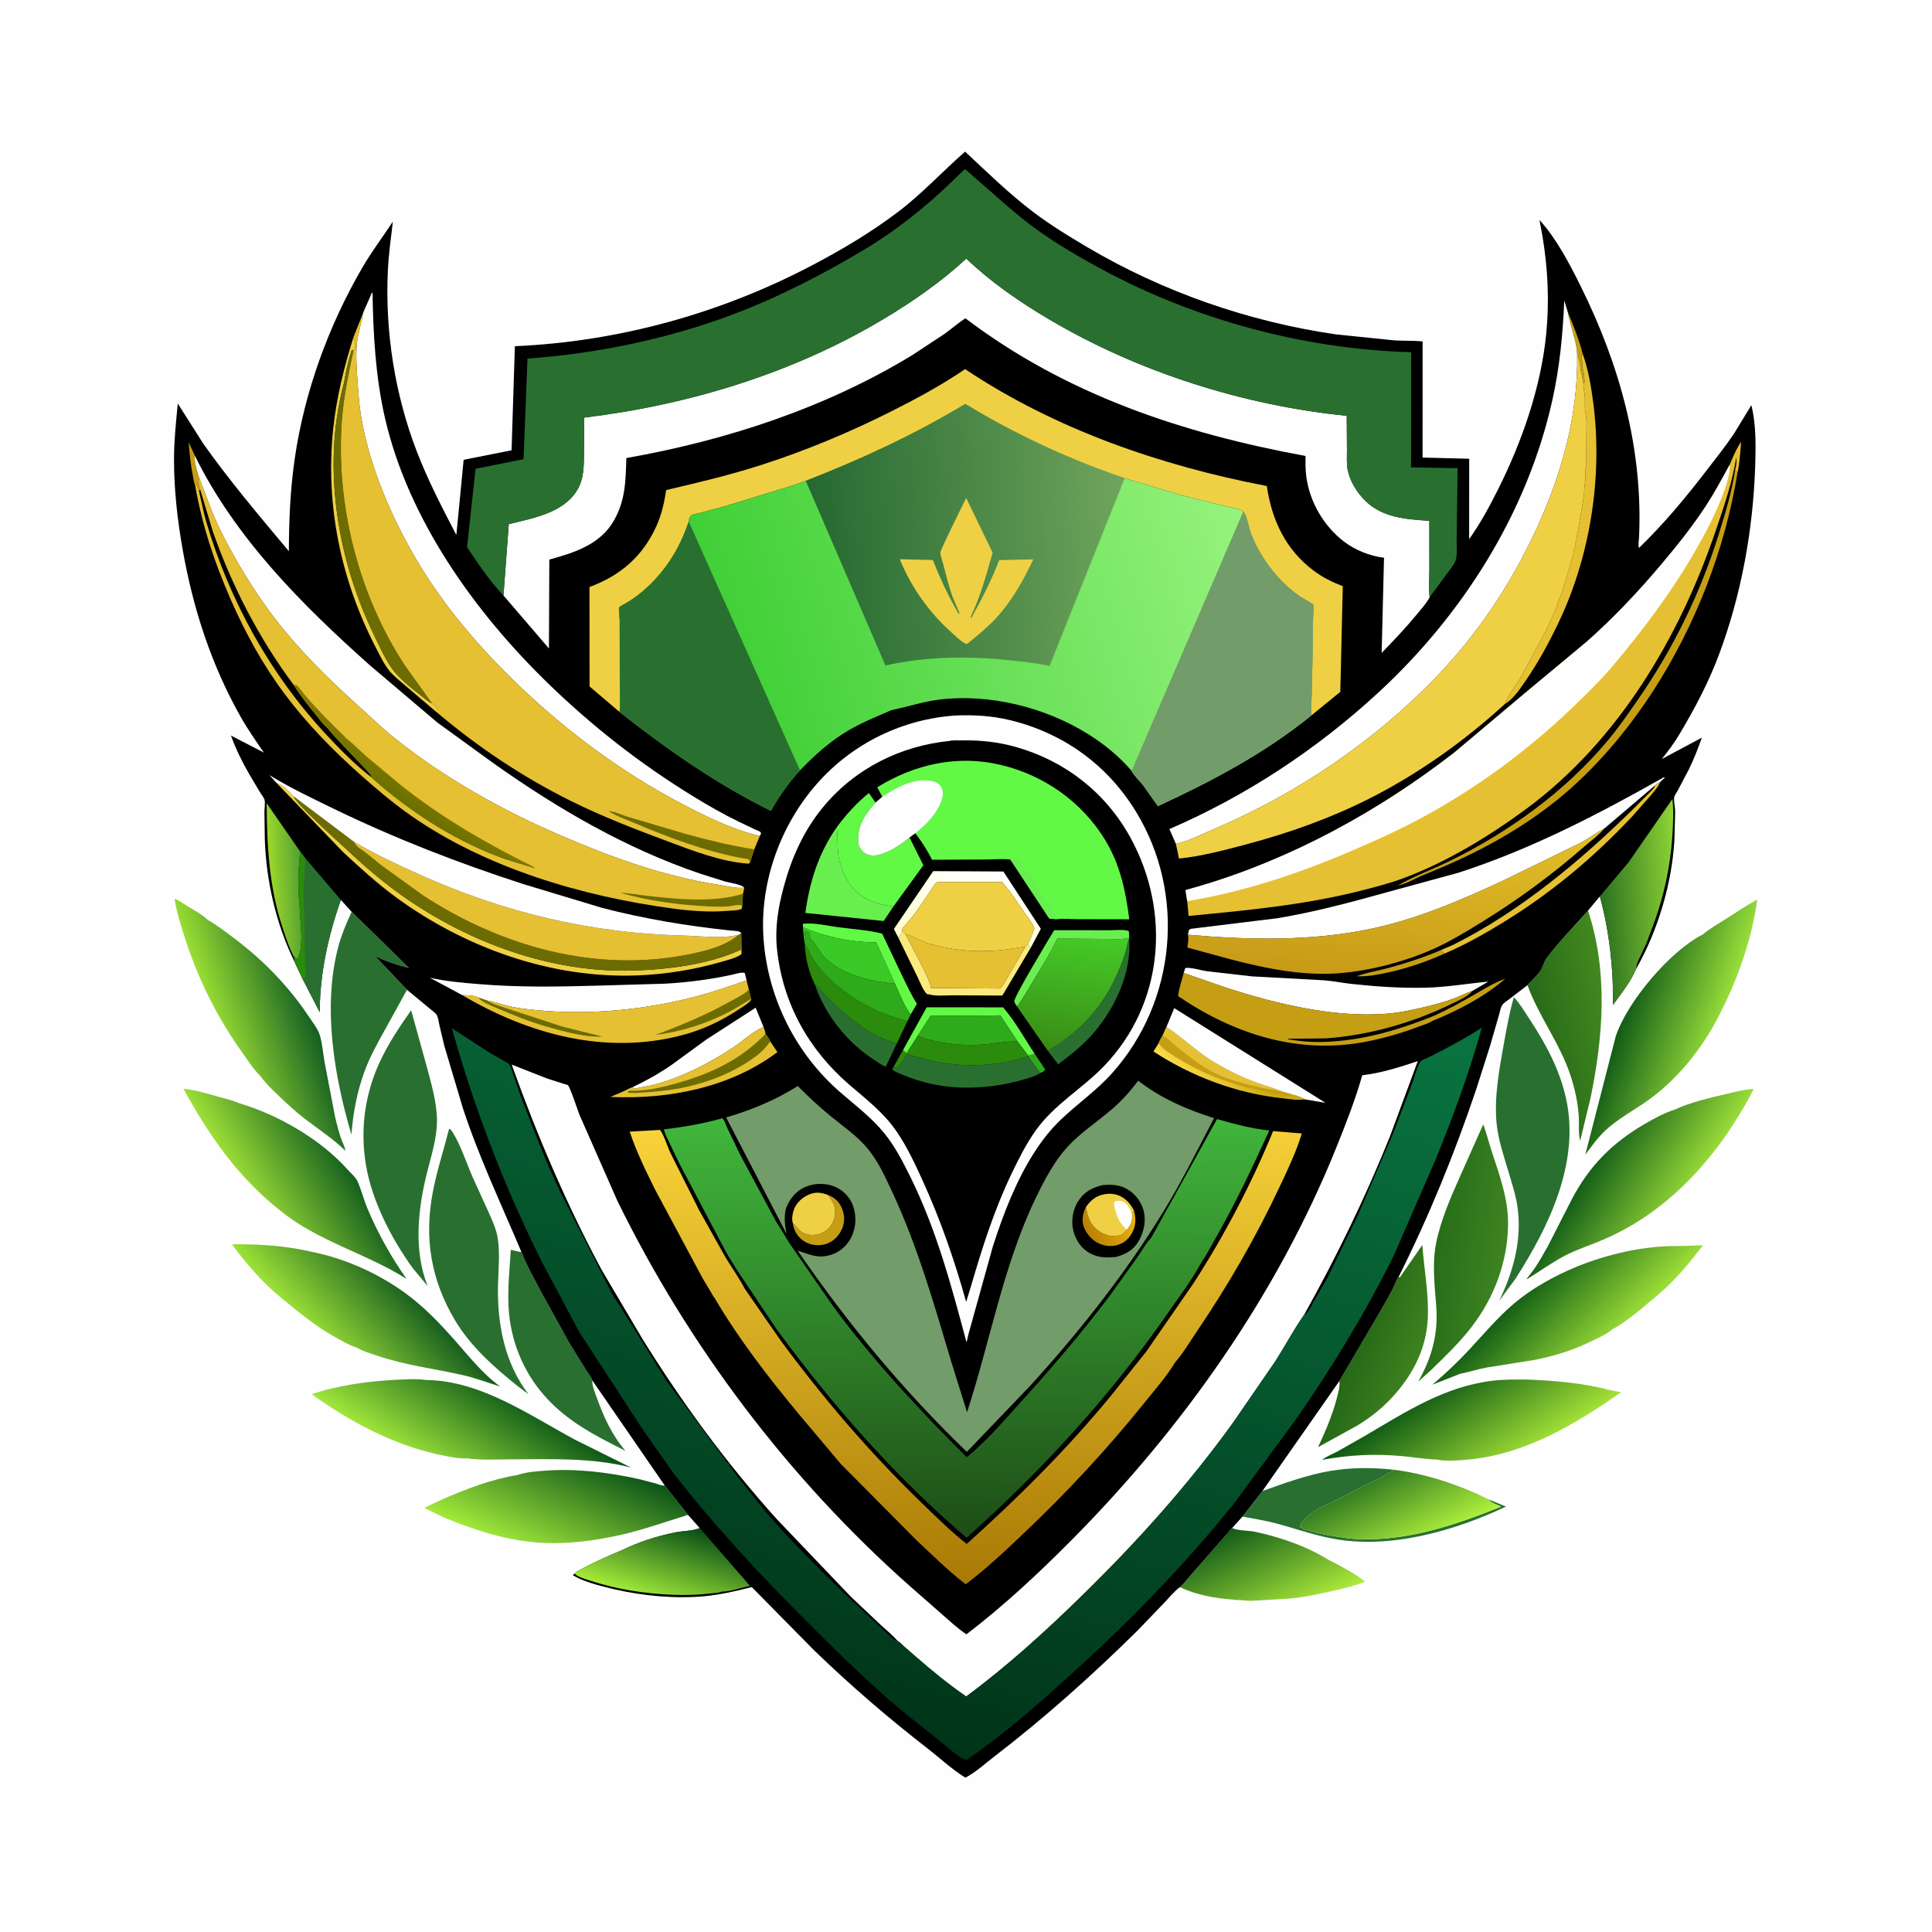 <svg version="1.1" xmlns="http://www.w3.org/2000/svg" style="display: block;" viewBox="0 0 2048 2048" width="1024" height="1024">
<defs>
	<linearGradient id="Gradient1" gradientUnits="userSpaceOnUse" x1="1315.53" y1="1614.26" x2="1365.86" y2="1715.4">
		<stop class="stop0" offset="0" stop-opacity="1" stop-color="rgb(16,89,24)"/>
		<stop class="stop1" offset="1" stop-opacity="1" stop-color="rgb(172,234,58)"/>
	</linearGradient>
	<linearGradient id="Gradient2" gradientUnits="userSpaceOnUse" x1="1460.77" y1="1566.76" x2="1499.13" y2="1641.23">
		<stop class="stop0" offset="0" stop-opacity="1" stop-color="rgb(53,125,34)"/>
		<stop class="stop1" offset="1" stop-opacity="1" stop-color="rgb(173,239,59)"/>
	</linearGradient>
	<linearGradient id="Gradient3" gradientUnits="userSpaceOnUse" x1="1630.38" y1="1092.08" x2="1706.14" y2="1077">
		<stop class="stop0" offset="0" stop-opacity="1" stop-color="rgb(39,106,25)"/>
		<stop class="stop1" offset="1" stop-opacity="1" stop-color="rgb(66,136,30)"/>
	</linearGradient>
	<linearGradient id="Gradient4" gradientUnits="userSpaceOnUse" x1="1437.72" y1="1420.92" x2="1499.62" y2="1444.04">
		<stop class="stop0" offset="0" stop-opacity="1" stop-color="rgb(37,104,23)"/>
		<stop class="stop1" offset="1" stop-opacity="1" stop-color="rgb(61,129,31)"/>
	</linearGradient>
	<linearGradient id="Gradient5" gradientUnits="userSpaceOnUse" x1="1522.53" y1="1323.3" x2="1592.82" y2="1333.32">
		<stop class="stop0" offset="0" stop-opacity="1" stop-color="rgb(40,109,25)"/>
		<stop class="stop1" offset="1" stop-opacity="1" stop-color="rgb(61,131,33)"/>
	</linearGradient>
	<linearGradient id="Gradient6" gradientUnits="userSpaceOnUse" x1="619.566" y1="1535.52" x2="566.565" y2="1651.83">
		<stop class="stop0" offset="0" stop-opacity="1" stop-color="rgb(10,82,24)"/>
		<stop class="stop1" offset="1" stop-opacity="1" stop-color="rgb(162,233,58)"/>
	</linearGradient>
	<linearGradient id="Gradient7" gradientUnits="userSpaceOnUse" x1="1527.5" y1="1463" x2="1591.96" y2="1559.69">
		<stop class="stop0" offset="0" stop-opacity="1" stop-color="rgb(13,87,20)"/>
		<stop class="stop1" offset="1" stop-opacity="1" stop-color="rgb(162,224,54)"/>
	</linearGradient>
	<linearGradient id="Gradient8" gradientUnits="userSpaceOnUse" x1="531.154" y1="1466.09" x2="465.568" y2="1566.34">
		<stop class="stop0" offset="0" stop-opacity="1" stop-color="rgb(10,85,24)"/>
		<stop class="stop1" offset="1" stop-opacity="1" stop-color="rgb(160,230,59)"/>
	</linearGradient>
	<linearGradient id="Gradient9" gradientUnits="userSpaceOnUse" x1="1625.95" y1="1357.35" x2="1700.72" y2="1430.25">
		<stop class="stop0" offset="0" stop-opacity="1" stop-color="rgb(19,95,21)"/>
		<stop class="stop1" offset="1" stop-opacity="1" stop-color="rgb(155,221,55)"/>
	</linearGradient>
	<linearGradient id="Gradient10" gradientUnits="userSpaceOnUse" x1="361.586" y1="1223.69" x2="268.934" y2="1279.39">
		<stop class="stop0" offset="0" stop-opacity="1" stop-color="rgb(21,95,30)"/>
		<stop class="stop1" offset="1" stop-opacity="1" stop-color="rgb(157,223,55)"/>
	</linearGradient>
	<linearGradient id="Gradient11" gradientUnits="userSpaceOnUse" x1="1692.91" y1="1225.73" x2="1781.28" y2="1280.53">
		<stop class="stop0" offset="0" stop-opacity="1" stop-color="rgb(20,94,24)"/>
		<stop class="stop1" offset="1" stop-opacity="1" stop-color="rgb(153,219,56)"/>
	</linearGradient>
	<linearGradient id="Gradient12" gradientUnits="userSpaceOnUse" x1="426.637" y1="1357.57" x2="346.576" y2="1431.07">
		<stop class="stop0" offset="0" stop-opacity="1" stop-color="rgb(22,92,31)"/>
		<stop class="stop1" offset="1" stop-opacity="1" stop-color="rgb(156,225,55)"/>
	</linearGradient>
	<linearGradient id="Gradient13" gradientUnits="userSpaceOnUse" x1="327.491" y1="1066.38" x2="233.077" y2="1099.87">
		<stop class="stop0" offset="0" stop-opacity="1" stop-color="rgb(20,94,35)"/>
		<stop class="stop1" offset="1" stop-opacity="1" stop-color="rgb(154,222,51)"/>
	</linearGradient>
	<linearGradient id="Gradient14" gradientUnits="userSpaceOnUse" x1="1721.98" y1="1070.94" x2="1816.05" y2="1103.68">
		<stop class="stop0" offset="0" stop-opacity="1" stop-color="rgb(17,91,22)"/>
		<stop class="stop1" offset="1" stop-opacity="1" stop-color="rgb(151,221,58)"/>
	</linearGradient>
	<linearGradient id="Gradient15" gradientUnits="userSpaceOnUse" x1="1299.49" y1="1120.33" x2="1273.14" y2="1152.55">
		<stop class="stop0" offset="0" stop-opacity="1" stop-color="rgb(202,170,16)"/>
		<stop class="stop1" offset="1" stop-opacity="1" stop-color="rgb(251,218,75)"/>
	</linearGradient>
	<linearGradient id="Gradient16" gradientUnits="userSpaceOnUse" x1="286.819" y1="937.148" x2="316.718" y2="935.62">
		<stop class="stop0" offset="0" stop-opacity="1" stop-color="rgb(155,215,43)"/>
		<stop class="stop1" offset="1" stop-opacity="1" stop-color="rgb(90,165,49)"/>
	</linearGradient>
	<linearGradient id="Gradient17" gradientUnits="userSpaceOnUse" x1="1695.42" y1="957.931" x2="1778.2" y2="953.516">
		<stop class="stop0" offset="0" stop-opacity="1" stop-color="rgb(41,111,31)"/>
		<stop class="stop1" offset="1" stop-opacity="1" stop-color="rgb(142,211,53)"/>
	</linearGradient>
	<linearGradient id="Gradient18" gradientUnits="userSpaceOnUse" x1="720.834" y1="1612.45" x2="693.377" y2="1696.96">
		<stop class="stop0" offset="0" stop-opacity="1" stop-color="rgb(5,75,22)"/>
		<stop class="stop1" offset="1" stop-opacity="1" stop-color="rgb(163,235,56)"/>
	</linearGradient>
	<linearGradient id="Gradient19" gradientUnits="userSpaceOnUse" x1="1462.88" y1="1035.43" x2="1475.67" y2="876.551">
		<stop class="stop0" offset="0" stop-opacity="1" stop-color="rgb(200,155,23)"/>
		<stop class="stop1" offset="1" stop-opacity="1" stop-color="rgb(224,190,40)"/>
	</linearGradient>
	<linearGradient id="Gradient20" gradientUnits="userSpaceOnUse" x1="421.362" y1="847.686" x2="442.636" y2="817.911">
		<stop class="stop0" offset="0" stop-opacity="1" stop-color="rgb(105,112,0)"/>
		<stop class="stop1" offset="1" stop-opacity="1" stop-color="rgb(139,121,1)"/>
	</linearGradient>
	<linearGradient id="Gradient21" gradientUnits="userSpaceOnUse" x1="1035.1" y1="1677.73" x2="1023.22" y2="1189.83">
		<stop class="stop0" offset="0" stop-opacity="1" stop-color="rgb(169,122,5)"/>
		<stop class="stop1" offset="1" stop-opacity="1" stop-color="rgb(248,211,58)"/>
	</linearGradient>
	<linearGradient id="Gradient22" gradientUnits="userSpaceOnUse" x1="1030.59" y1="1628.9" x2="1023.74" y2="1181.99">
		<stop class="stop0" offset="0" stop-opacity="1" stop-color="rgb(29,77,23)"/>
		<stop class="stop1" offset="1" stop-opacity="1" stop-color="rgb(65,183,60)"/>
	</linearGradient>
	<linearGradient id="Gradient23" gradientUnits="userSpaceOnUse" x1="1156.2" y1="1312.28" x2="1199.6" y2="1292.01">
		<stop class="stop0" offset="0" stop-opacity="1" stop-color="rgb(187,130,4)"/>
		<stop class="stop1" offset="1" stop-opacity="1" stop-color="rgb(228,177,16)"/>
	</linearGradient>
	<linearGradient id="Gradient24" gradientUnits="userSpaceOnUse" x1="837.796" y1="1815.03" x2="1058.88" y2="961.402">
		<stop class="stop0" offset="0" stop-opacity="1" stop-color="rgb(0,52,25)"/>
		<stop class="stop1" offset="1" stop-opacity="1" stop-color="rgb(9,116,64)"/>
	</linearGradient>
	<linearGradient id="Gradient25" gradientUnits="userSpaceOnUse" x1="1018.45" y1="1005.92" x2="1044.71" y2="920.02">
		<stop class="stop0" offset="0" stop-opacity="1" stop-color="rgb(255,254,204)"/>
		<stop class="stop1" offset="1" stop-opacity="1" stop-color="rgb(255,255,255)"/>
	</linearGradient>
	<linearGradient id="Gradient26" gradientUnits="userSpaceOnUse" x1="1126.41" y1="1113.04" x2="1142.77" y2="989.356">
		<stop class="stop0" offset="0" stop-opacity="1" stop-color="rgb(58,140,21)"/>
		<stop class="stop1" offset="1" stop-opacity="1" stop-color="rgb(70,203,40)"/>
	</linearGradient>
	<linearGradient id="Gradient27" gradientUnits="userSpaceOnUse" x1="784.333" y1="734.495" x2="1326.08" y2="572.319">
		<stop class="stop0" offset="0" stop-opacity="1" stop-color="rgb(64,207,54)"/>
		<stop class="stop1" offset="1" stop-opacity="1" stop-color="rgb(150,243,125)"/>
	</linearGradient>
	<linearGradient id="Gradient28" gradientUnits="userSpaceOnUse" x1="860.259" y1="576.884" x2="1191.62" y2="560.24">
		<stop class="stop0" offset="0" stop-opacity="1" stop-color="rgb(37,105,49)"/>
		<stop class="stop1" offset="1" stop-opacity="1" stop-color="rgb(111,164,92)"/>
	</linearGradient>
</defs>
<path transform="translate(0,0)" fill="rgb(254,254,254)" d="M -0 -0 L 2048 0 L 2048 2048 L -0 2048 L -0 -0 z"/>
<path transform="translate(0,0)" fill="rgb(41,112,48)" d="M 1338.24 1580.53 C 1361.17 1572.37 1385.98 1563.31 1410 1559.26 C 1431.9 1555.57 1453.05 1555.54 1475.09 1557.73 L 1476.04 1558.95 L 1475.95 1559.7 L 1475.13 1560.01 C 1472.82 1560.92 1470.94 1561.92 1468.88 1563.31 C 1462.65 1567.49 1455.26 1570.4 1448.48 1573.62 L 1423.48 1586.72 C 1411.03 1593.52 1392.09 1599.67 1382.97 1610.58 C 1381.71 1612.09 1383.06 1610.54 1381.18 1612.26 C 1379.45 1613.84 1378.62 1616.53 1378 1618.76 C 1380.02 1619.3 1380.04 1619.21 1381.5 1620.52 C 1382.98 1621.86 1382.61 1621.44 1384.12 1621.46 C 1385.91 1621.48 1386 1622 1387.5 1622.56 L 1389.99 1623.09 L 1397.22 1625.08 C 1398.83 1625.63 1400.34 1625.79 1401.99 1626.15 L 1408.06 1627.44 C 1418.56 1628.98 1428.36 1631.05 1439.09 1631.52 C 1492.01 1633.84 1542.94 1616.47 1591.36 1597.09 C 1587.71 1595.36 1579.9 1592.81 1578.04 1589.44 L 1596.44 1597.03 C 1541.06 1623.11 1472.93 1642.7 1411.5 1630.81 C 1391 1626.84 1371.13 1619.65 1350.95 1614.4 C 1339.8 1611.5 1328.4 1609.87 1317.11 1607.65 L 1338.24 1580.53 z"/>
<path transform="translate(0,0)" fill="rgb(41,112,48)" d="M 627.79 1463.15 C 627.626 1469.29 630.762 1476.51 632.841 1482.25 C 640.134 1502.36 648.962 1521.75 663.103 1538.02 C 631.211 1521.93 601.669 1507.12 577.472 1479.91 C 554.231 1453.77 540.846 1420.15 539.079 1385.25 C 538.059 1365.07 540.239 1345.06 541.454 1324.96 L 550.758 1326.95 L 552.753 1327.2 C 558.554 1342.01 566.528 1356.19 573.988 1370.21 L 603.339 1423.36 L 622.08 1453.7 C 623.435 1455.79 627.629 1460.92 627.79 1463.15 z"/>
<path transform="translate(0,0)" fill="url(#Gradient1)" d="M 1250.68 1682.45 C 1255.3 1678.63 1259.55 1672.61 1263.69 1668.07 L 1306.13 1619.71 C 1312.18 1622.82 1323.32 1622.26 1330.31 1623.74 C 1357.08 1629.42 1384.69 1638.95 1408.1 1653.39 C 1421.39 1660.05 1435.25 1667.52 1447.12 1676.49 C 1436.92 1680.84 1425.57 1683.49 1414.8 1686 C 1398.37 1689.83 1381.85 1693.28 1364.99 1694.71 L 1330.06 1696.74 C 1324.47 1697.34 1318.06 1696.31 1312.41 1696.08 C 1311.1 1696.02 1308.24 1696.27 1307.13 1695.61 C 1288.22 1694.43 1267.91 1690.59 1250.68 1682.45 z"/>
<path transform="translate(0,0)" fill="url(#Gradient2)" d="M 1475.09 1557.73 C 1509.52 1561.52 1547.1 1573.9 1578.04 1589.44 C 1579.9 1592.81 1587.71 1595.36 1591.36 1597.09 C 1542.94 1616.47 1492.01 1633.84 1439.09 1631.52 C 1428.36 1631.05 1418.56 1628.98 1408.06 1627.44 L 1401.99 1626.15 C 1400.34 1625.79 1398.83 1625.63 1397.22 1625.08 L 1389.99 1623.09 L 1387.5 1622.56 C 1386 1622 1385.91 1621.48 1384.12 1621.46 C 1382.61 1621.44 1382.98 1621.86 1381.5 1620.52 C 1380.04 1619.21 1380.02 1619.3 1378 1618.76 C 1378.62 1616.53 1379.45 1613.84 1381.18 1612.26 C 1383.06 1610.54 1381.71 1612.09 1382.97 1610.58 C 1392.09 1599.67 1411.03 1593.52 1423.48 1586.72 L 1448.48 1573.62 C 1455.26 1570.4 1462.65 1567.49 1468.88 1563.31 C 1470.94 1561.92 1472.82 1560.92 1475.13 1560.01 L 1475.95 1559.7 L 1476.04 1558.95 L 1475.09 1557.73 z"/>
<path transform="translate(0,0)" fill="url(#Gradient3)" d="M 1619.15 1044.33 C 1619.64 1043.2 1622.01 1041.44 1622.95 1040.48 C 1626.04 1037.31 1629.14 1033.99 1631.92 1030.53 C 1635.68 1025.85 1636.31 1019.78 1639.93 1015 C 1653.04 997.682 1668.94 981.507 1683.38 965.248 C 1704.74 1029.92 1699.62 1098.59 1685.94 1164.4 L 1675.03 1209.37 C 1672.94 1201.93 1674.08 1191.29 1673.57 1183.39 C 1672.62 1168.6 1669.19 1153.21 1664.5 1139.17 C 1653.39 1105.9 1631.2 1077.21 1619.15 1044.33 z"/>
<path transform="translate(0,0)" fill="url(#Gradient4)" d="M 1482.53 1353.71 L 1483.92 1354 L 1507.68 1319.78 C 1509.6 1345.83 1514.92 1372.51 1513.45 1398.63 C 1511.75 1428.62 1499.11 1454.27 1479.76 1476.78 C 1467.84 1490.65 1454.58 1501.48 1439 1511 L 1397.18 1534.05 C 1405.11 1517.16 1412.21 1500.62 1416.98 1482.5 C 1418.42 1477.01 1420.61 1469.55 1419.79 1463.95 L 1461.3 1393.24 C 1467.59 1381.97 1474.95 1370.42 1479.87 1358.52 C 1480.63 1356.68 1481.26 1355.28 1482.53 1353.71 z"/>
<path transform="translate(0,0)" fill="rgb(41,112,48)" d="M 372.746 966.523 L 433.545 1026.08 C 421.197 1023.1 408.986 1018.83 397.487 1013.43 L 431.433 1049.2 L 409.657 1088.7 C 401.233 1103.98 392.471 1119.18 386.453 1135.62 C 378.346 1157.76 374.409 1179.28 372.497 1202.7 C 354.229 1140.64 341.838 1067.93 358.44 1004.13 C 361.847 991.037 367.213 978.818 372.746 966.523 z"/>
<path transform="translate(0,0)" fill="url(#Gradient5)" d="M 1572.31 1191.83 C 1575.68 1200.88 1578.04 1210.56 1581.04 1219.78 C 1589.44 1245.53 1598.88 1270.31 1598.6 1297.88 C 1598.21 1337.34 1584.19 1374.93 1560.31 1406.15 C 1547.25 1423.21 1531.7 1438.08 1516.31 1452.99 L 1503.39 1464.56 C 1515.3 1443.58 1522.39 1422.18 1522.85 1397.9 C 1523.08 1385.92 1521.39 1373.67 1520.68 1361.69 C 1519.83 1347.5 1519.43 1332.5 1522.21 1318.47 C 1527.13 1293.53 1537.61 1269.69 1547.91 1246.58 L 1572.31 1191.83 z"/>
<path transform="translate(0,0)" fill="rgb(41,112,48)" d="M 476.083 1196.5 C 477.764 1196.95 478.827 1198.68 479.73 1200.12 C 488.449 1213.97 494.151 1232.07 500.755 1247.21 L 518.167 1285.54 C 521.847 1293.89 525.984 1302.69 527.482 1311.76 C 530.215 1328.3 528.304 1345.34 527.915 1362 C 526.959 1402.91 534.732 1444.91 560.337 1478.01 L 548.641 1469.23 C 524.041 1449.63 498.882 1427.22 482.592 1400.01 C 456.666 1356.7 449.324 1311.86 459 1262.5 C 463.37 1240.21 470.515 1218.51 476.083 1196.5 z"/>
<path transform="translate(0,0)" fill="rgb(41,112,48)" d="M 435.847 1070.91 L 452.364 1130.63 C 457.182 1148.87 463.084 1168.47 463.214 1187.47 C 463.338 1205.55 457.442 1224.24 453.007 1241.64 C 443.085 1280.56 438.104 1325.13 453.294 1363.19 L 437.614 1344.4 C 415.131 1313.41 394.329 1273.17 387.939 1235.14 C 381.739 1198.24 386.429 1161.08 401.993 1127 C 411.162 1106.92 423.162 1088.86 435.847 1070.91 z"/>
<path transform="translate(0,0)" fill="rgb(41,112,48)" d="M 1604.77 1057.01 C 1611.06 1063.78 1615.93 1072.06 1621.01 1079.76 C 1638.45 1106.17 1653.2 1133.34 1660.08 1164.46 C 1675.01 1232.01 1642.08 1300.18 1606.35 1355.72 L 1589.19 1378.93 C 1604.35 1347.59 1613.73 1313.58 1608.45 1278.49 C 1606.57 1265.97 1602.46 1253.69 1598.86 1241.57 C 1593.94 1225.01 1588.21 1208.27 1586.47 1190.99 C 1583.72 1163.65 1589.16 1133.91 1594.04 1107.05 C 1597.1 1090.2 1599.95 1073.47 1604.77 1057.01 z"/>
<path transform="translate(0,0)" fill="url(#Gradient6)" d="M 548.38 1563.64 C 557.457 1560.47 568.398 1559.64 578 1558.97 C 611.855 1556.57 644.371 1560.7 677.466 1567.93 L 694.726 1572.43 C 697.802 1573.34 701.493 1575.01 704.718 1574.78 L 729.284 1605.85 C 701.626 1614.33 674.527 1624.37 645.982 1629.54 C 619.067 1634.84 592.699 1637.28 565.309 1634.9 L 565.072 1634.68 C 532.161 1631.55 501.395 1621.3 471.005 1608.83 L 449.601 1598.42 L 468.739 1589.42 C 493.41 1578.66 521.726 1567.8 548.38 1563.64 z"/>
<path transform="translate(0,0)" fill="url(#Gradient7)" d="M 1523 1547.2 C 1510.71 1546.76 1498.47 1544.65 1486.21 1543.54 C 1457.08 1540.89 1430.63 1542.21 1401.8 1547.46 L 1402.37 1546.81 C 1406.72 1543.61 1413.03 1541.16 1417.86 1538.56 L 1446.72 1522.17 C 1490.19 1496.7 1530.6 1469.94 1581.98 1463.64 C 1594.03 1462.17 1606.57 1462.32 1618.69 1462.38 C 1647.92 1463.51 1678.85 1466.07 1707.15 1473.73 L 1718.43 1475.82 C 1670.06 1509.78 1616.66 1541.62 1556.5 1547.19 C 1546.63 1548.1 1534.68 1549.16 1524.87 1547.53 L 1523 1547.2 z"/>
<path transform="translate(0,0)" fill="url(#Gradient8)" d="M 494.606 1545.86 L 493.652 1546.01 C 485.122 1546.16 474.853 1543.97 466.5 1542.22 C 417.592 1531.98 370.616 1507.06 330.436 1477.85 C 358.035 1468.53 390.579 1464.11 419.608 1462.65 C 430.318 1462.11 441.533 1461.4 452.167 1462.87 C 509.875 1463.76 560.568 1499.83 609.68 1526.25 L 668.868 1555.63 C 627.082 1544.93 583.148 1546.83 540.375 1546.98 C 525.322 1547.03 509.544 1548.03 494.606 1545.86 z"/>
<path transform="translate(0,0)" fill="url(#Gradient9)" d="M 1778.97 1320.9 L 1805.15 1320.07 C 1791.41 1338.24 1775.55 1357.55 1757.98 1372.16 C 1746.74 1381.5 1736.28 1391.06 1724.25 1399.5 C 1719.65 1402.73 1714.57 1406.62 1709.38 1408.82 C 1704.68 1413.51 1696.79 1416.9 1690.9 1419.88 C 1670.2 1430.36 1649.3 1437.11 1626.56 1441.61 L 1576.74 1449.52 C 1566.61 1451.34 1556.86 1454.51 1546.82 1456.52 L 1546.77 1456.71 L 1518.36 1467.81 C 1532.36 1456.03 1545.37 1443.67 1557.84 1430.26 C 1573.13 1413.81 1587.62 1396.46 1604.8 1381.89 C 1624.12 1365.51 1647.71 1352.57 1671.05 1342.86 C 1704.14 1329.39 1743.13 1320.33 1778.97 1320.9 z"/>
<path transform="translate(0,0)" fill="url(#Gradient10)" d="M 297.685 1283.75 C 252.762 1248.73 221.45 1203.58 194.404 1154.07 C 206.788 1155.39 219.859 1159.28 231.854 1162.69 C 238.916 1164.7 246.249 1166.31 252.978 1169.29 C 294.487 1181.53 339.596 1207.44 368.5 1239.82 C 371.48 1243.15 376.769 1247.65 378.591 1251.5 C 382.927 1260.66 385.506 1271.55 389.5 1281.06 C 400.501 1307.25 414.611 1332.45 430.935 1355.67 C 388.479 1328.76 336.762 1315.75 297.685 1283.75 z"/>
<path transform="translate(0,0)" fill="url(#Gradient11)" d="M 1774.99 1176.35 C 1792.01 1168.48 1811.81 1163.89 1830.06 1159.64 C 1839.29 1157.49 1849.57 1154.67 1859.04 1154.43 C 1824.23 1221.96 1771.45 1283.25 1700.38 1313.68 C 1686.7 1319.7 1672.21 1324.14 1658.94 1331.03 C 1644.7 1338.42 1631.83 1348.12 1618.04 1356.28 C 1620.45 1352.38 1623.64 1348.97 1626.27 1345.2 C 1631.46 1337.74 1635.99 1329.46 1640.5 1321.56 L 1666.3 1271.09 C 1684.91 1235.81 1708.95 1211.5 1743.48 1191.45 C 1753.13 1185.85 1764.33 1179.68 1774.99 1176.35 z"/>
<path transform="translate(0,0)" fill="url(#Gradient12)" d="M 378.591 1428.77 C 370.695 1426.15 363.274 1421.85 356.005 1417.85 C 333.994 1405.73 315.758 1390.36 296.51 1374.5 C 277.871 1359.14 260.039 1338.42 245.802 1318.95 C 274.362 1318.69 302.948 1320.48 330.825 1327.07 C 368.799 1334.67 407.134 1352.63 437.408 1376.73 C 453.246 1389.33 468.006 1404.79 481.427 1419.97 C 496.671 1437.2 511.326 1456.13 530.128 1469.68 C 516.997 1465.76 504.123 1460.77 490.754 1457.73 C 460.367 1450.8 430.285 1447.4 400.49 1437.32 C 393.203 1434.86 385.256 1432.67 378.591 1428.77 z"/>
<path transform="translate(0,0)" fill="url(#Gradient13)" d="M 275.807 1140.38 C 268.964 1133.93 263.022 1124.46 257.523 1116.8 C 230.592 1079.24 211.164 1040.41 196.729 996.537 C 192.068 982.374 187.26 967.467 184.992 952.733 C 189.328 954.102 193.458 957.387 197.329 959.783 C 204.682 964.336 214.038 969.078 220.168 975.119 C 230.022 980.779 239.243 987.837 248.306 994.676 C 278.908 1017.77 305.699 1045.15 326.992 1077.06 C 331.084 1083.2 337.238 1090.87 339.234 1098 C 341.707 1106.84 342.438 1116.49 344.004 1125.56 L 355.038 1183.12 C 356.796 1191.01 358.851 1198.87 361.404 1206.54 C 362.71 1210.46 365.781 1215.87 366.095 1219.8 C 352.857 1207.03 338.195 1197.49 323.661 1186.4 C 313.487 1178.63 304.118 1169.95 294.901 1161.09 C 288.221 1154.67 281.137 1147.99 275.807 1140.38 z"/>
<path transform="translate(0,0)" fill="url(#Gradient14)" d="M 1805.04 990.543 C 1812.75 984.131 1821.84 978.991 1830.29 973.594 C 1840.96 966.786 1851.6 959.596 1862.74 953.598 C 1857.47 993.291 1843 1035.56 1824.9 1071.16 C 1807.91 1106.56 1781.79 1140.53 1750.26 1164.01 C 1734.54 1175.71 1716.23 1184.89 1701.87 1198.26 C 1693.56 1205.99 1687.2 1214.95 1680.47 1224.02 L 1712.72 1098.67 C 1724.89 1061.85 1770.16 1008.22 1805.04 990.543 z"/>
<path transform="translate(0,0)" fill="rgb(0,0,0)" d="M 312.384 1019.91 C 292.546 979.623 282.202 934.057 280.694 889.279 L 280.303 860.257 C 280.327 857.09 281.252 850.769 280.442 847.894 C 279.793 845.593 276.801 841.819 275.503 839.65 L 264.094 820.444 C 256.779 807.808 249.728 793.507 244.832 779.725 L 279.725 797.777 C 271.142 785.323 262.475 772.916 255.03 759.732 C 223.959 704.705 204.664 645.096 193.711 583.024 C 188.073 551.076 184.389 518.8 184.465 486.316 C 184.511 466.482 186.602 447.451 188.46 427.764 L 215.332 470.087 C 243.384 509.772 275.07 547.067 306.21 584.343 C 306.303 551.56 307.699 518.988 312.383 486.5 C 322.581 415.769 348.271 345.11 384.222 283.459 C 394.006 266.681 405.749 251.132 416.446 234.943 C 414.367 252.349 411.964 269.756 411.134 287.28 C 408.094 351.416 418.632 418.294 441.708 478.298 C 453.454 508.84 468.627 538.139 483.764 567.113 L 491.484 487.409 L 542.278 477.354 L 545.79 366.997 C 655.773 362.127 763.405 332.439 860.78 281.297 C 892.6 264.586 923.096 246.461 951.792 224.766 C 977.571 205.278 998.858 181.881 1023.05 160.729 C 1046.56 182.693 1069.9 205.579 1095.6 224.989 C 1113.72 238.678 1133.31 250.676 1152.86 262.194 C 1233.51 309.693 1323.55 340.95 1416.16 354.464 L 1478.41 360.842 C 1488.24 361.439 1498.24 360.874 1508.02 361.957 L 1507.99 485.021 L 1557.41 486.29 L 1557.35 571.541 C 1569.47 554.48 1579.19 536.413 1588.52 517.729 C 1613.53 467.663 1633.28 410.825 1638.95 355 C 1642.53 319.66 1640.87 284.973 1635.01 249.971 L 1631.9 233.14 C 1649.79 252.741 1663.63 279.298 1675.44 303.062 C 1716.91 386.55 1741.64 475.465 1737.48 569.245 C 1737.35 572.183 1736.32 578.292 1737.35 580.872 C 1763.34 555.786 1786.57 527.888 1808.57 499.278 C 1818.66 486.159 1829.06 473.198 1838.27 459.439 L 1856.51 429.5 C 1861.57 449.554 1861.26 472.726 1860.6 493.254 C 1858.41 561.877 1845.79 631.46 1821.5 695.734 C 1810.55 724.699 1796.05 751.859 1780.23 778.392 C 1774.6 787.829 1768.45 796.096 1761.55 804.616 L 1804.07 781.925 C 1800.02 793.326 1795.64 804.606 1790.31 815.48 L 1778.64 837.683 C 1777.63 839.57 1775.17 843.049 1774.72 845.014 C 1773.95 848.429 1775.66 856.118 1775.74 859.977 L 1774.97 889.694 C 1772.53 935.88 1757.42 986.833 1734.36 1027.01 C 1728.85 1040.44 1718.44 1053.39 1709.86 1065.11 C 1710.49 1028.09 1706.02 987.64 1696.33 951.817 L 1695.89 950.218 L 1683.38 965.248 C 1668.94 981.507 1653.04 997.682 1639.93 1015 C 1636.31 1019.78 1635.68 1025.85 1631.92 1030.53 C 1629.14 1033.99 1626.04 1037.31 1622.95 1040.48 C 1622.01 1041.44 1619.64 1043.2 1619.15 1044.33 L 1600.66 1058.56 C 1598.25 1060.41 1594.42 1062.73 1592.6 1065.14 C 1590.77 1067.55 1589.83 1073.04 1588.97 1076 L 1579.39 1109.13 L 1565.09 1153.95 C 1542.19 1222.21 1514.78 1289.33 1482.53 1353.71 C 1481.26 1355.28 1480.63 1356.68 1479.87 1358.52 C 1474.95 1370.42 1467.59 1381.97 1461.3 1393.24 L 1419.79 1463.95 L 1338.24 1580.53 L 1317.11 1607.65 L 1306.13 1619.71 L 1263.69 1668.07 C 1259.55 1672.61 1255.3 1678.63 1250.68 1682.45 C 1244.74 1686.94 1239.59 1693.24 1234.48 1698.65 L 1205.61 1728.69 C 1157.96 1775.72 1107.28 1821.13 1054.14 1861.88 C 1044.38 1869.36 1034.25 1878.79 1023.34 1884.39 C 1009.59 1876.05 996.456 1863.66 983.638 1853.73 C 941.672 1821.24 901.267 1786.42 863.105 1749.52 L 796.924 1682.39 L 780.979 1686.24 C 766.472 1689.62 751.582 1692.09 736.688 1692.79 C 704.218 1694.31 670.766 1690.14 639.39 1681.79 C 628.897 1679 616.522 1675.52 607.26 1669.76 L 609.031 1668.03 C 611.219 1665.5 616.254 1663.38 619.295 1661.74 C 632.038 1654.9 645.4 1649.19 658.676 1643.47 C 677.313 1634.51 695.795 1628.41 716.076 1624.37 C 724.23 1622.74 734.263 1623 741.788 1619.82 L 729.284 1605.85 L 704.718 1574.78 L 627.79 1463.15 C 627.629 1460.92 623.435 1455.79 622.08 1453.7 L 603.339 1423.36 L 573.988 1370.21 C 566.528 1356.19 558.554 1342.01 552.753 1327.2 C 531.396 1276.58 507.966 1227.26 490.761 1174.95 L 470.991 1108.64 L 465.809 1086.78 C 465.112 1083.63 464.663 1079.53 463.368 1076.61 C 462.198 1073.98 458.029 1071.27 455.746 1069.33 L 431.433 1049.2 L 397.487 1013.43 C 408.986 1018.83 421.197 1023.1 433.545 1026.08 L 372.746 966.523 L 361.332 953.972 C 347.77 992.272 339.036 1032.23 338.901 1072.96 L 320.909 1037.99 L 312.384 1019.91 z"/>
<path transform="translate(0,0)" fill="rgb(197,158,20)" d="M 206.737 514.107 C 205.676 512.824 205.096 507.781 204.726 505.975 C 202.218 493.719 200.939 481.326 199.994 468.866 L 206.43 482.853 C 205.781 490.38 208.946 498.635 210.86 505.897 C 210.546 509.707 210.202 512.346 211.426 516 L 212.372 519.503 L 210.794 519.95 C 209.596 517.776 209.419 515.326 207.693 513.525 L 206.737 514.107 z"/>
<path transform="translate(0,0)" fill="rgb(197,158,20)" d="M 1661.86 330.611 C 1667.77 344.731 1674.04 360.196 1677.72 375.035 C 1676.61 377.194 1675.9 379.025 1676.5 381.51 L 1676.96 382.45 C 1678.03 384.772 1676.97 387.152 1677.5 389.51 C 1678.52 394.035 1679.62 398.736 1679.5 403.51 L 1680.27 404.875 L 1678.7 405.988 L 1678.04 405.714 L 1677.51 401.5 C 1676.8 399.144 1676.95 396.574 1676.11 394.469 C 1675.34 392.556 1675.66 390.456 1675.22 388.406 C 1674.25 383.829 1673.84 379.968 1671.84 375.638 C 1671.21 360.738 1664.31 345.451 1661.86 330.611 z"/>
<path transform="translate(0,0)" fill="rgb(197,158,20)" d="M 1531.04 1010.91 C 1511.67 1019.71 1491.16 1026.6 1470.36 1031.08 C 1459.73 1033.36 1449.2 1035.36 1438.29 1034.87 C 1448.29 1030.9 1459.81 1029.28 1470.25 1026.5 C 1489.29 1021.44 1507.44 1015.42 1525.67 1007.94 L 1529.99 1008.51 L 1530.54 1010.13 L 1531.04 1010.91 z"/>
<path transform="translate(0,0)" fill="rgb(197,158,20)" d="M 877.687 1266.7 C 884.538 1269.42 889.336 1273.54 892.263 1280.42 C 895.291 1287.54 895.768 1294.75 892.817 1302 C 889.928 1309.1 884.497 1315.19 877.306 1318.07 C 870.868 1320.66 862.921 1320.55 856.5 1317.89 C 849.708 1315.09 844.434 1309.65 841.859 1302.78 C 841.096 1300.74 840.709 1298.86 840.473 1296.71 C 845.313 1301.13 848.073 1306.35 854.853 1308.23 C 861.25 1310.01 868.618 1308.96 874.198 1305.38 C 879.38 1302.06 883.414 1296.46 884.657 1290.39 C 886.028 1283.7 885.209 1277.83 881.405 1272.2 L 877.687 1266.7 z"/>
<path transform="translate(0,0)" fill="rgb(239,208,69)" d="M 374.585 357.791 C 376.055 360.955 377.414 364.984 376.242 368.531 C 375.802 369.861 375.467 370.189 374.724 371.219 L 372.923 370.953 C 369.52 381.463 366.498 394.053 364.853 404.98 C 364.576 406.821 364.052 408.236 363.602 410 C 341.601 496.153 357.813 592.956 396.048 672.133 C 401.664 683.763 407.431 696.807 414.7 707.425 C 422.295 718.52 435.15 728.686 445.831 736.942 C 449.585 739.845 453.741 743.672 457.984 745.708 C 460.146 747.118 462.92 749.479 463.496 752.17 L 463.585 753.227 L 463.732 754.63 L 463.819 755.755 L 429.368 726.569 C 423.805 721.655 417.369 716.795 412.707 711.017 C 406.948 703.882 402.749 694.893 398.527 686.761 C 361.408 615.262 344.736 535.337 353.166 455 C 356.633 421.961 364.571 389.408 374.585 357.791 z"/>
<path transform="translate(0,0)" fill="rgb(239,208,69)" d="M 840.473 1296.71 C 839.04 1292.4 839.988 1286.84 841.431 1282.64 C 843.886 1275.48 849.944 1269.7 856.736 1266.6 C 864.231 1263.19 870.206 1263.85 877.687 1266.7 L 881.405 1272.2 C 885.209 1277.83 886.028 1283.7 884.657 1290.39 C 883.414 1296.46 879.38 1302.06 874.198 1305.38 C 868.618 1308.96 861.25 1310.01 854.853 1308.23 C 848.073 1306.35 845.313 1301.13 840.473 1296.71 z"/>
<path transform="translate(0,0)" fill="rgb(229,192,50)" d="M 1754.61 832.349 C 1755.97 830.59 1758 829.836 1759.94 828.804 C 1757.6 834.403 1753.51 838.85 1749.64 843.464 L 1729.74 865.982 C 1688.91 909.281 1644.75 946.265 1594 977.419 C 1573.89 989.762 1552.82 1001.78 1531.04 1010.91 L 1530.54 1010.13 L 1529.99 1008.51 L 1525.67 1007.94 L 1540.66 1001.44 C 1611.22 966.129 1675.4 912.533 1731.4 857.487 L 1747.65 841.173 C 1750.29 838.486 1753.4 836.015 1754.61 832.349 z"/>
<path transform="translate(0,0)" fill="rgb(254,254,254)" d="M 670.082 1152.65 C 684.422 1145.97 698.418 1138.08 711.465 1129.14 L 748.894 1101.85 L 801.01 1068.21 L 809.371 1088.62 C 797.489 1093.75 787.189 1103.81 776.27 1110.95 C 751.881 1126.89 726.409 1140.12 698.388 1148.46 C 690.009 1150.96 681.065 1152.15 672.517 1154.05 L 670.082 1152.65 z"/>
<path transform="translate(0,0)" fill="url(#Gradient15)" d="M 1232.46 1097.59 L 1236.51 1088.64 L 1237.4 1089.21 C 1253.03 1099.39 1266.5 1112.84 1282.26 1122.89 C 1298.5 1133.25 1315.81 1141.78 1333.93 1148.31 C 1342.42 1151.37 1350.96 1153.5 1359.34 1157.03 L 1371.33 1160.54 C 1375.45 1161.86 1379.49 1162.95 1383.12 1165.37 C 1376 1166.8 1366.79 1165 1359.5 1164.23 C 1311.16 1159.12 1263.27 1141.21 1222.71 1114.59 L 1228.25 1105.72 C 1229.14 1103.09 1231.15 1100.09 1232.46 1097.59 z"/>
<path transform="translate(0,0)" fill="rgb(197,158,20)" d="M 1232.46 1097.59 L 1233.92 1098.33 C 1238.56 1100.79 1242.42 1105.52 1246.55 1108.79 C 1262.14 1121.12 1277.39 1133.66 1295.99 1141.08 C 1297.75 1141.78 1299.17 1142.52 1300.99 1143.06 L 1308.53 1145.58 L 1322.46 1149.57 C 1324.03 1150.09 1325.41 1150.24 1327 1150.56 L 1330.47 1151.3 C 1332.48 1151.63 1331.48 1151.4 1333.25 1152.06 C 1335.32 1152.84 1337.31 1152.73 1339.5 1153.51 L 1359.34 1157.03 L 1371.33 1160.54 C 1367.85 1162.89 1363.9 1161.28 1360.01 1160.85 C 1353.27 1160.12 1346.67 1157.99 1340.01 1156.92 L 1320.5 1152.49 L 1313.44 1150.42 L 1301 1146.48 L 1287.78 1141.66 L 1286.01 1140.87 C 1271.4 1134.88 1255.94 1126.88 1242.7 1118.26 C 1237.4 1114.82 1231.71 1111.11 1228.25 1105.72 C 1229.14 1103.09 1231.15 1100.09 1232.46 1097.59 z"/>
<path transform="translate(0,0)" fill="rgb(229,192,50)" d="M 1232.46 1097.59 L 1236.51 1088.64 L 1237.4 1089.21 C 1253.03 1099.39 1266.5 1112.84 1282.26 1122.89 C 1298.5 1133.25 1315.81 1141.78 1333.93 1148.31 C 1342.42 1151.37 1350.96 1153.5 1359.34 1157.03 L 1339.5 1153.51 C 1337.31 1152.73 1335.32 1152.84 1333.25 1152.06 C 1331.48 1151.4 1332.48 1151.63 1330.47 1151.3 L 1327 1150.56 C 1325.41 1150.24 1324.03 1150.09 1322.46 1149.57 L 1308.53 1145.58 L 1300.99 1143.06 C 1299.17 1142.52 1297.75 1141.78 1295.99 1141.08 C 1277.39 1133.66 1262.14 1121.12 1246.55 1108.79 C 1242.42 1105.52 1238.56 1100.79 1233.92 1098.33 L 1232.46 1097.59 z"/>
<path transform="translate(0,0)" fill="rgb(239,208,69)" d="M 293.282 830.136 C 300.398 831.992 306.291 839.08 311.316 844.203 C 313.524 851.878 357.202 890.907 365.481 898.606 C 384.898 916.917 405.388 934.734 427.259 950.072 C 497.6 999.401 584.35 1031.34 670.898 1028.82 C 708.325 1027.74 751.206 1022.34 785.5 1006.63 L 786.175 1011.14 C 781.662 1015.13 772.045 1017.45 766.288 1019.15 C 736.779 1027.86 705.903 1032.83 675.158 1033.98 C 584.161 1037.36 493.297 1004.85 420.153 951.437 C 400.174 936.848 381.691 919.93 363.586 903.123 L 293.282 830.136 z"/>
<path transform="translate(0,0)" fill="rgb(254,254,254)" d="M 1236.51 1088.64 L 1244.72 1068.67 L 1405.09 1169.08 L 1383.12 1165.37 C 1379.49 1162.95 1375.45 1161.86 1371.33 1160.54 L 1359.34 1157.03 C 1350.96 1153.5 1342.42 1151.37 1333.93 1148.31 C 1315.81 1141.78 1298.5 1133.25 1282.26 1122.89 C 1266.5 1112.84 1253.03 1099.39 1237.4 1089.21 L 1236.51 1088.64 z"/>
<path transform="translate(0,0)" fill="rgb(229,192,50)" d="M 1677.72 375.035 C 1683.69 391.615 1686.75 410.037 1688.99 427.5 C 1698.87 504.39 1686.11 587.931 1653.04 658.064 C 1642.19 681.07 1630.08 703.271 1615.5 724.153 C 1610.45 731.384 1603.29 741.81 1595.46 746.031 C 1596.7 742.257 1598.33 739.219 1600.54 735.917 L 1611.01 720.005 L 1638.51 669 L 1640.01 666.005 C 1643.47 657.555 1648.54 648.943 1651.04 640.218 C 1651.72 637.837 1651.24 639.093 1652.26 636.721 C 1656.07 627.935 1658.72 618.168 1661.51 609 L 1662.51 605.5 C 1662.99 604.089 1663.51 603.094 1663.79 601.596 C 1664.35 598.607 1665.32 595.925 1666.06 593.005 C 1666.6 590.84 1667.42 588.632 1667.82 586.472 L 1668.51 583 C 1669.16 580.623 1669.73 578.454 1670.08 576.005 L 1670.51 573.5 C 1671.26 571.402 1671.09 570.584 1671.51 568.5 C 1671.9 566.589 1672.34 563.049 1673.06 561.442 C 1673.76 559.877 1673.19 559.04 1673.51 557.5 L 1674.56 551.5 L 1678.5 528.51 C 1679.69 522.296 1679.07 515.741 1680.5 509.51 C 1681.35 505.816 1679.81 501.203 1680.64 497.5 C 1680.91 496.268 1681.52 495.849 1681.56 494.45 L 1681.58 461.736 C 1681.59 453.807 1682.34 445.106 1680.65 437.5 C 1679.24 431.135 1680.8 423.078 1679.51 416.5 C 1678.77 412.692 1678.59 409.971 1678.7 405.988 L 1680.27 404.875 L 1679.5 403.51 C 1679.62 398.736 1678.52 394.035 1677.5 389.51 C 1676.97 387.152 1678.03 384.772 1676.96 382.45 L 1676.5 381.51 C 1675.9 379.025 1676.61 377.194 1677.72 375.035 z"/>
<path transform="translate(0,0)" fill="rgb(197,158,20)" d="M 1841.83 501.107 C 1828.68 582.098 1797.14 663.282 1752.56 732.191 C 1725.44 774.098 1690.86 815.302 1652.03 846.821 C 1614.53 877.267 1572.08 900.935 1527.7 919.739 L 1505.5 928.992 C 1497.13 932.875 1490.92 936.644 1481.68 938.633 C 1499.11 928.698 1517.98 921.8 1536 913.054 C 1567.44 897.795 1598.22 879.139 1626.22 858.254 C 1655.09 836.709 1681.81 812.023 1704.89 784.303 C 1715.92 771.05 1725.72 756.817 1735.56 742.68 C 1773.49 688.192 1802.56 628.749 1822.25 565.357 C 1829.02 543.595 1836 520.654 1839.28 498.08 L 1841.83 501.107 z"/>
<path transform="translate(0,0)" fill="rgb(109,108,0)" d="M 457.984 745.708 C 453.741 743.672 449.585 739.845 445.831 736.942 C 435.15 728.686 422.295 718.52 414.7 707.425 C 407.431 696.807 401.664 683.763 396.048 672.133 C 357.813 592.956 341.601 496.153 363.602 410 C 364.052 408.236 364.576 406.821 364.853 404.98 C 366.498 394.053 369.52 381.463 372.923 370.953 L 374.724 371.219 C 369.613 395.9 364.357 419.632 362.455 444.875 C 355.695 534.621 379.913 630.858 429.57 706.037 L 457.984 745.708 z"/>
<path transform="translate(0,0)" fill="url(#Gradient16)" d="M 310.723 1012.63 C 306.072 1003.58 302.598 992.609 299.413 982.911 C 285.192 939.608 282.984 896.6 282.683 851.444 L 318.15 902.605 L 317.228 915.494 C 315.576 928.8 316.049 945.159 317.546 958.5 L 318.355 973.5 C 319.419 984.84 321.19 1006.32 315.472 1016.45 C 313.314 1015.83 312.419 1014.05 310.723 1012.63 z"/>
<path transform="translate(0,0)" fill="rgb(229,192,50)" d="M 809.371 1088.62 C 810.282 1091.13 811.353 1093.37 811.36 1096.07 C 813.287 1098.34 815.386 1101.09 816.423 1103.91 L 824.107 1115.28 C 773.797 1153.05 708.674 1165.57 646.991 1162.8 C 653.641 1159.81 661.125 1157.23 667.42 1153.61 L 670.082 1152.65 L 672.517 1154.05 C 681.065 1152.15 690.009 1150.96 698.388 1148.46 C 726.409 1140.12 751.881 1126.89 776.27 1110.95 C 787.189 1103.81 797.489 1093.75 809.371 1088.62 z"/>
<path transform="translate(0,0)" fill="rgb(109,108,0)" d="M 666.969 1156.23 L 673.5 1156.2 C 688.248 1155.85 703.856 1152.1 718 1148.1 C 753.912 1137.94 785.113 1123.3 811.36 1096.07 C 813.287 1098.34 815.386 1101.09 816.423 1103.91 C 809.578 1114.03 801.313 1120.16 791.094 1126.65 C 769.36 1140.48 745.018 1148.98 719.809 1153.79 C 707.505 1156.14 695.115 1157.23 682.623 1158.01 C 677.066 1158.35 670.947 1159.23 665.5 1158.08 L 665.483 1157.35 L 666.969 1156.23 z"/>
<path transform="translate(0,0)" fill="rgb(41,112,48)" d="M 318.15 902.605 L 323.087 909.085 L 361.332 953.972 C 347.77 992.272 339.036 1032.23 338.901 1072.96 L 320.909 1037.99 L 312.384 1019.91 C 312.6 1017.23 311.586 1015.14 310.723 1012.63 C 312.419 1014.05 313.314 1015.83 315.472 1016.45 C 321.19 1006.32 319.419 984.84 318.355 973.5 L 317.546 958.5 C 316.049 945.159 315.576 928.8 317.228 915.494 L 318.15 902.605 z"/>
<path transform="translate(0,0)" fill="rgb(43,139,12)" d="M 318.15 902.605 L 323.087 909.085 C 323.811 919.938 322.077 931.247 321.995 942.185 L 323.192 1018.25 C 323.407 1023.86 324.556 1030.7 323.5 1036.2 C 322.31 1036.76 321.59 1036.82 320.909 1037.99 L 312.384 1019.91 C 312.6 1017.23 311.586 1015.14 310.723 1012.63 C 312.419 1014.05 313.314 1015.83 315.472 1016.45 C 321.19 1006.32 319.419 984.84 318.355 973.5 L 317.546 958.5 C 316.049 945.159 315.576 928.8 317.228 915.494 L 318.15 902.605 z"/>
<path transform="translate(0,0)" fill="rgb(109,108,0)" d="M 365.481 898.606 C 357.202 890.907 313.524 851.878 311.316 844.203 L 374.969 892.211 C 376.818 895.507 378.122 897.399 381.317 899.5 C 389.45 904.849 396.778 911.517 404.456 917.502 L 448.188 949.103 C 530.824 1002.96 629.721 1031.13 727.92 1012.14 C 746.239 1008.59 768.453 1003.38 783.025 990.96 L 785.906 989.041 L 786.624 1008.72 C 786.723 1010.14 786.722 1009.62 786.175 1011.14 L 785.5 1006.63 C 751.206 1022.34 708.325 1027.74 670.898 1028.82 C 584.35 1031.34 497.6 999.401 427.259 950.072 C 405.388 934.734 384.898 916.917 365.481 898.606 z"/>
<path transform="translate(0,0)" fill="rgb(254,254,254)" d="M 489.969 1054.87 L 455.594 1036.39 C 472.938 1040.34 490.305 1041.77 508 1043.23 C 550.333 1046.74 592.097 1046.01 634.5 1044.79 L 704.662 1042.75 C 729.135 1041.39 752.442 1038.38 776.376 1033.18 C 780.253 1032.34 785.772 1030.26 789.5 1031.42 L 791.425 1039.26 C 772.197 1045.89 752.746 1052.67 732.992 1057.59 C 675.948 1071.79 616.543 1076.67 558.1 1069.67 C 550.338 1068.74 542.64 1067.49 535.088 1065.44 C 528.592 1063.68 522.565 1061.4 515.831 1060.48 L 507.231 1057.55 C 502.141 1054.94 495.573 1055.16 489.969 1054.87 z"/>
<path transform="translate(0,0)" fill="rgb(254,254,254)" d="M 1254.71 1031.38 L 1256.5 1026.04 C 1263.34 1025.45 1272.54 1028.58 1279.54 1029.58 L 1327.06 1034.99 L 1403.94 1039.18 C 1413.65 1039.95 1423.26 1041.97 1432.97 1043.02 C 1459.16 1045.87 1485.26 1047.6 1511.62 1046.99 C 1533.42 1046.49 1555.92 1042.55 1577.71 1040.56 L 1561.03 1050.27 C 1554.62 1052.38 1548.47 1055.67 1542.14 1058.09 C 1533 1061.59 1523.22 1064.23 1513.73 1066.59 C 1498.3 1070.43 1481.99 1073.92 1466.07 1074.88 C 1411.5 1078.2 1353.04 1064.06 1301.46 1047.57 L 1254.71 1031.38 z"/>
<path transform="translate(0,0)" fill="url(#Gradient17)" d="M 1726.56 913.773 L 1772.83 846.999 C 1774.28 859.855 1773.61 872.559 1772.79 885.437 C 1770.57 920.298 1762.83 954.618 1750.01 987.11 C 1747.67 993.021 1745.64 1000.27 1742.4 1005.69 C 1739.99 1012.84 1734.73 1019.42 1734.36 1027.01 C 1728.85 1040.44 1718.44 1053.39 1709.86 1065.11 C 1710.49 1028.09 1706.02 987.64 1696.33 951.817 L 1695.89 950.218 L 1726.56 913.773 z"/>
<path transform="translate(0,0)" fill="url(#Gradient18)" d="M 741.788 1619.82 L 795.103 1681.17 C 785.245 1683.03 774.873 1687.09 764.829 1687.22 C 762.743 1688.52 757.316 1688.64 754.755 1688.95 C 741.052 1690.61 727 1691.1 713.205 1690.53 C 683.237 1689.27 653.385 1684.77 624.863 1675.29 C 620.086 1673.7 612.45 1671.75 609.031 1668.03 C 611.219 1665.5 616.254 1663.38 619.295 1661.74 C 632.038 1654.9 645.4 1649.19 658.676 1643.47 C 677.313 1634.51 695.795 1628.41 716.076 1624.37 C 724.23 1622.74 734.263 1623 741.788 1619.82 z"/>
<path transform="translate(0,0)" fill="rgb(229,192,50)" d="M 515.831 1060.48 C 522.565 1061.4 528.592 1063.68 535.088 1065.44 C 542.64 1067.49 550.338 1068.74 558.1 1069.67 C 616.543 1076.67 675.948 1071.79 732.992 1057.59 C 752.746 1052.67 772.197 1045.89 791.425 1039.26 L 793.793 1049.14 L 796.163 1059.06 L 796.299 1059.97 C 793.12 1064 787.855 1066.89 783.57 1069.74 C 764.575 1082.38 744.307 1091.84 722.221 1097.57 C 641.521 1118.51 560.33 1096.39 489.969 1054.87 C 495.573 1055.16 502.141 1054.94 507.231 1057.55 L 515.831 1060.48 z"/>
<path transform="translate(0,0)" fill="rgb(109,108,0)" d="M 507.231 1057.55 L 515.831 1060.48 C 524.593 1065.43 534.195 1067.75 543.626 1071.05 L 596.838 1088.46 L 633.768 1097.59 L 638.5 1098.83 C 620.279 1099.83 598.403 1093.59 580.914 1088.68 C 561.832 1083.32 543.718 1075.96 525.533 1068.15 C 520.724 1066.08 509.679 1061.89 507.231 1057.55 z"/>
<path transform="translate(0,0)" fill="rgb(109,108,0)" d="M 793.793 1049.14 L 796.163 1059.06 C 787.648 1063.8 779.642 1069.24 770.919 1073.64 C 746.742 1085.83 721.485 1093.68 694.641 1097.12 C 721.791 1087.02 748.573 1075.76 773.906 1061.65 C 779.92 1058.3 787.464 1054.79 792.605 1050.23 L 793.793 1049.14 z"/>
<path transform="translate(0,0)" fill="rgb(197,158,20)" d="M 1254.71 1031.38 L 1301.46 1047.57 C 1353.04 1064.06 1411.5 1078.2 1466.07 1074.88 C 1481.99 1073.92 1498.3 1070.43 1513.73 1066.59 C 1523.22 1064.23 1533 1061.59 1542.14 1058.09 C 1548.47 1055.67 1554.62 1052.38 1561.03 1050.27 C 1555.29 1056.88 1546.29 1060.47 1538.52 1064.27 C 1497.47 1084.33 1451.03 1097.46 1405.46 1100.72 L 1365.12 1101.16 L 1365.31 1101.8 C 1374.19 1102.95 1382.88 1104.3 1391.85 1104.51 C 1436.58 1105.54 1480.24 1092.98 1521.3 1076.28 C 1535.24 1069.81 1548.37 1062.65 1561.68 1055.01 C 1572.6 1048.75 1583.77 1041.68 1595.65 1037.49 C 1573.09 1056.98 1545.62 1071.17 1518.1 1082.36 C 1514.91 1084.75 1508.72 1086.43 1504.93 1087.87 C 1486.25 1094.99 1466.93 1100.63 1447.29 1104.38 C 1375.93 1118.02 1307.77 1096.08 1248.85 1055.91 C 1249.47 1048.09 1252.98 1039.19 1254.71 1031.38 z"/>
<path transform="translate(0,0)" fill="rgb(229,192,50)" d="M 374.969 892.211 C 397.079 905.233 419.815 915.886 443.172 926.425 C 533.125 967.014 625.356 989.248 724.072 991.723 C 742.929 992.196 764.705 995.321 783.025 990.96 C 768.453 1003.38 746.239 1008.59 727.92 1012.14 C 629.721 1031.13 530.824 1002.96 448.188 949.103 L 404.456 917.502 C 396.778 911.517 389.45 904.849 381.317 899.5 C 378.122 897.399 376.818 895.507 374.969 892.211 z"/>
<path transform="translate(0,0)" fill="rgb(254,254,254)" d="M 293.282 830.136 L 285.583 821.671 C 306.925 834.748 329.74 845.647 352.237 856.581 C 417.927 888.508 485.611 914.827 555.084 937.291 L 638.431 962.452 C 683.57 974.116 728.149 981.477 774.505 986.413 C 778.124 986.798 783.398 986.452 785.906 989.041 L 783.025 990.96 C 764.705 995.321 742.929 992.196 724.072 991.723 C 625.356 989.248 533.125 967.014 443.172 926.425 C 419.815 915.886 397.079 905.233 374.969 892.211 L 311.316 844.203 C 306.291 839.08 300.398 831.992 293.282 830.136 z"/>
<path transform="translate(0,0)" fill="rgb(254,254,254)" d="M 1259.18 990.849 L 1260.26 986 L 1261.13 985.318 C 1262.26 984.43 1261.64 984.682 1263 984.508 L 1354.05 973.365 C 1394.12 966.701 1432.38 956.339 1471.44 945.47 L 1546 925.134 C 1623.26 900.126 1693.5 863.555 1764 823.815 L 1764.67 824.5 L 1759.94 828.804 C 1758 829.836 1755.97 830.59 1754.61 832.349 L 1700.74 878.191 L 1699.81 878.666 C 1691.48 883.042 1684.08 888.921 1675.73 893.291 L 1593.97 933.201 C 1547.49 954.877 1499.41 975.429 1448.91 985.479 C 1386.72 997.853 1322.03 996.357 1259.18 990.849 z"/>
<path transform="translate(0,0)" fill="url(#Gradient19)" d="M 1259.18 990.849 C 1322.03 996.357 1386.72 997.853 1448.91 985.479 C 1499.41 975.429 1547.49 954.877 1593.97 933.201 L 1675.73 893.291 C 1684.08 888.921 1691.48 883.042 1699.81 878.666 L 1700.74 878.191 C 1694.58 885.466 1686.6 891.096 1679.43 897.357 C 1645.4 927.091 1609.6 953.49 1571.11 977.219 C 1553.42 988.123 1535.72 998.926 1516.6 1007.19 C 1486.98 1019.99 1452.57 1028.9 1420.47 1031.59 C 1382.42 1034.78 1342.59 1026.84 1305.99 1017.34 L 1258.69 1004.47 C 1259.03 1000.59 1260.42 994.437 1259.18 990.849 z"/>
<path transform="translate(0,0)" fill="rgb(254,254,254)" d="M 385.27 330.756 L 392.197 314.965 C 392.891 313.452 393.664 310.87 394.914 309.782 C 395.534 353.863 398.145 399.829 408.046 442.911 C 432.73 550.325 502.92 648.605 581.051 724.487 C 628.093 770.174 679.214 810.1 735.137 844.355 C 750.816 853.959 766.667 863.05 783.215 871.086 L 800.384 879.274 C 801.604 879.848 805.145 881.072 806 881.899 C 806.426 882.31 806.511 882.966 806.767 883.5 L 805.47 886.134 L 800 884.944 C 773.81 877.947 748.349 865.444 724.401 852.964 C 657.291 817.992 595.723 771.75 541.841 718.708 C 503.192 680.661 467.888 638.601 440.468 591.675 C 415.176 548.391 393.66 498.446 384.079 449.054 C 380.944 432.889 379.745 416.392 378.703 399.982 C 377.77 385.282 376.425 367.206 380.372 352.861 L 385.27 330.756 z"/>
<path transform="translate(0,0)" fill="rgb(254,254,254)" d="M 1246.53 894.57 L 1239.62 878.832 C 1321.13 843.64 1396.11 794.173 1461.34 733.928 C 1550.81 651.306 1619.07 543.37 1645.62 423.862 C 1653.39 388.861 1656.7 354.257 1658.16 318.534 L 1661.86 330.611 C 1664.31 345.451 1671.21 360.738 1671.84 375.638 C 1672.94 439.498 1655.84 501.421 1629.31 559.192 C 1602.01 618.645 1567 671.588 1521.49 718.627 C 1456.47 785.84 1375.01 841.129 1289.07 877.851 C 1275.72 883.555 1260.57 891.338 1246.53 894.57 z"/>
<path transform="translate(0,0)" fill="rgb(254,254,254)" d="M 206.43 482.853 C 249.721 570.611 320.316 641.41 392.636 705.701 L 463.592 765.895 L 524.157 809.828 C 591.744 857.588 663.59 899.443 742.275 926.132 L 768.661 934.458 C 773.667 935.817 785.99 937.356 788.961 940.955 C 781.122 942.066 770.861 939.321 763 938.121 C 703.156 928.985 647.602 908.618 592.226 884.681 C 531.647 858.495 470.63 824.311 419 783.012 C 404.481 771.398 391.033 758.361 377.239 745.899 C 346.999 718.579 317.327 689.188 292.335 656.893 C 270.313 628.435 250.749 596.1 234.545 563.983 C 225.063 545.188 218.587 525.409 210.86 505.897 C 208.946 498.635 205.781 490.38 206.43 482.853 z"/>
<path transform="translate(0,0)" fill="rgb(229,192,50)" d="M 210.86 505.897 C 218.587 525.409 225.063 545.188 234.545 563.983 C 250.749 596.1 270.313 628.435 292.335 656.893 C 317.327 689.188 346.999 718.579 377.239 745.899 C 391.033 758.361 404.481 771.398 419 783.012 C 470.63 824.311 531.647 858.495 592.226 884.681 C 647.602 908.618 703.156 928.985 763 938.121 C 770.861 939.321 781.122 942.066 788.961 940.955 C 788.568 943.133 788.235 945.267 787.577 947.384 L 786.824 960.131 L 786.285 963.108 C 785.653 963.602 785.36 963.906 784.5 964.15 C 780.477 965.294 774.986 965.245 770.783 965.587 C 751.599 967.149 732.022 965.632 713 963.074 C 617.618 950.251 515.678 920.377 436 864.872 C 417.031 851.657 399.313 836.619 382.059 821.266 C 352.622 795.072 325.312 767.171 301.686 735.548 C 278.315 704.265 260.123 670.962 244.483 635.29 C 227.124 595.697 214.247 556.725 206.737 514.107 L 207.693 513.525 C 209.419 515.326 209.596 517.776 210.794 519.95 L 212.372 519.503 L 211.426 516 C 210.202 512.346 210.546 509.707 210.86 505.897 z"/>
<path transform="translate(0,0)" fill="rgb(109,108,0)" d="M 786.824 960.131 C 783.302 958.19 776.093 960.498 772 960.799 C 764.395 961.359 756.375 961.127 748.769 960.703 C 718.068 958.988 687.405 955.015 657.803 946.407 C 667.665 946.791 677.494 948.7 687.314 949.77 C 719.266 953.251 756.584 957.12 787.577 947.384 L 786.824 960.131 z"/>
<path transform="translate(0,0)" fill="rgb(0,0,0)" d="M 210.794 519.95 L 212.372 519.503 L 225.479 563.018 C 245.647 620.687 274.626 676.967 311.245 725.938 C 318.032 736.921 326.424 747.367 334.559 757.403 C 338.147 761.828 342.298 767.639 346.654 771.247 C 357.195 784.138 369.375 795.956 380.738 808.14 C 385.511 813.259 391.624 818.497 394.719 824.791 C 376.991 811.201 360.677 794.699 345.481 778.351 C 286.395 714.787 243.343 636.858 218.793 553.632 C 215.534 542.582 213.472 531.153 210.794 519.95 z"/>
<path transform="translate(0,0)" fill="url(#Gradient20)" d="M 311.245 725.938 C 312.335 726.125 313.518 726.022 314.515 726.5 C 316.445 727.425 320.889 734.011 322.477 735.897 C 336.102 752.086 350.981 766.766 366.099 781.56 L 366.163 781.984 C 374.196 788.02 381.147 795.381 388.666 802.028 L 424.201 831.712 C 468.315 866.997 516.23 894.385 566.72 919.5 L 566 920.281 C 553.104 916.032 540.087 912.768 527.38 907.884 C 479.01 889.292 433.572 859.704 394.921 825.472 L 394.719 824.791 C 391.624 818.497 385.511 813.259 380.738 808.14 C 369.375 795.956 357.195 784.138 346.654 771.247 C 342.298 767.639 338.147 761.828 334.559 757.403 C 326.424 747.367 318.032 736.921 311.245 725.938 z"/>
<path transform="translate(0,0)" fill="rgb(239,208,69)" d="M 1671.84 375.638 C 1673.84 379.968 1674.25 383.829 1675.22 388.406 C 1675.66 390.456 1675.34 392.556 1676.11 394.469 C 1676.95 396.574 1676.8 399.144 1677.51 401.5 L 1678.04 405.714 L 1678.7 405.988 C 1678.59 409.971 1678.77 412.692 1679.51 416.5 C 1680.8 423.078 1679.24 431.135 1680.65 437.5 C 1682.34 445.106 1681.59 453.807 1681.58 461.736 L 1681.56 494.45 C 1681.52 495.849 1680.91 496.268 1680.64 497.5 C 1679.81 501.203 1681.35 505.816 1680.5 509.51 C 1679.07 515.741 1679.69 522.296 1678.5 528.51 L 1674.56 551.5 L 1673.51 557.5 C 1673.19 559.04 1673.76 559.877 1673.06 561.442 C 1672.34 563.049 1671.9 566.589 1671.51 568.5 C 1671.09 570.584 1671.26 571.402 1670.51 573.5 L 1670.08 576.005 C 1669.73 578.454 1669.16 580.623 1668.51 583 L 1667.82 586.472 C 1667.42 588.632 1666.6 590.84 1666.06 593.005 C 1665.32 595.925 1664.35 598.607 1663.79 601.596 C 1663.51 603.094 1662.99 604.089 1662.51 605.5 L 1661.51 609 C 1658.72 618.168 1656.07 627.935 1652.26 636.721 C 1651.24 639.093 1651.72 637.837 1651.04 640.218 C 1648.54 648.943 1643.47 657.555 1640.01 666.005 L 1638.51 669 L 1611.01 720.005 L 1600.54 735.917 C 1598.33 739.219 1596.7 742.257 1595.46 746.031 C 1552.92 785.192 1503.1 820.571 1451.4 846.62 C 1409.66 867.655 1365.11 883.484 1319.95 895.368 C 1296.84 901.448 1273.6 907.703 1249.78 910.109 L 1246.53 894.57 C 1260.57 891.338 1275.72 883.555 1289.07 877.851 C 1375.01 841.129 1456.47 785.84 1521.49 718.627 C 1567 671.588 1602.01 618.645 1629.31 559.192 C 1655.84 501.421 1672.94 439.498 1671.84 375.638 z"/>
<path transform="translate(0,0)" fill="rgb(239,208,69)" d="M 656.82 754.795 L 624.972 727.669 L 624.865 622.252 C 657.486 610.224 681.009 590.073 695.568 558.216 C 701.122 546.064 704.308 532.727 706.107 519.527 C 740.435 511.47 774.608 503.356 808.188 492.5 C 855.135 477.322 901.312 457.983 945.356 435.791 C 971.92 422.406 998.451 408.059 1023.05 391.284 C 1118.23 455.022 1230.9 493.769 1342.87 515.216 C 1348.24 551.69 1363.04 583.218 1393.42 605.575 C 1402.61 612.343 1412.79 617.304 1423.42 621.395 L 1420.78 733.506 L 1419.68 734.278 L 1390.35 758.187 C 1389.5 753.819 1390.05 748.749 1390.15 744.276 L 1390.9 719.149 L 1391.91 653.764 C 1391.92 651.221 1392.84 642.575 1391.99 640.664 C 1391.74 640.095 1380.13 633.703 1378.5 632.605 C 1364 622.825 1350.89 608.847 1341.16 594.395 C 1335.19 585.542 1330.03 575.777 1326.2 565.803 C 1323.4 558.491 1322.44 548.339 1317.97 542.124 C 1314.47 539.268 1305.57 538.172 1301 537.035 L 1253.46 525.204 L 1192.18 506.966 C 1132.97 486.858 1076.65 460.692 1023.22 428.248 C 969.639 460.599 912.439 487.116 854.146 509.744 L 838.222 515.262 L 769.873 536.212 L 743.592 543.359 C 740.636 544.146 735.587 544.861 733.023 546.249 C 732.436 546.567 731.308 548.064 731.067 548.5 C 730.455 549.608 730.293 551.577 730.079 552.841 C 721.095 579.99 706.835 603.483 685.707 622.916 C 679.53 628.597 672.99 633.684 665.828 638.067 C 664.694 638.762 656.666 642.991 656.339 643.811 C 655.575 645.729 656.911 654.184 656.924 656.83 L 656.991 721.585 C 656.99 732.468 657.765 743.976 656.82 754.795 z"/>
<path transform="translate(0,0)" fill="url(#Gradient21)" d="M 757.409 1375.73 C 756.267 1374.8 754.739 1371.54 753.922 1370.23 L 744.636 1354.73 L 694.601 1261.36 C 684.625 1241.21 674.581 1221 667.56 1199.59 L 699.737 1197.76 C 704.422 1204.42 707.213 1214.84 710.765 1222.36 L 741.434 1283.5 L 768.982 1332.71 C 775.698 1343.75 783.552 1354.6 789.422 1366.08 L 828.046 1421.7 C 872.738 1482.32 921.112 1538.85 975.188 1591.35 C 991.132 1606.83 1007.28 1622.91 1024.75 1636.67 C 1079.36 1587.57 1131.54 1535.79 1178.14 1478.94 L 1213.56 1434.65 C 1213.79 1434.38 1213.95 1433.95 1214.3 1433.88 L 1265.04 1360.52 C 1297.67 1310.08 1326.81 1254.58 1349.54 1199.01 L 1379.96 1201.51 C 1374.21 1220.75 1365.34 1239.15 1356.82 1257.3 C 1331.48 1311.31 1301.53 1363.08 1267.99 1412.44 C 1260.96 1422.77 1253.94 1434.92 1245.6 1444.21 C 1236.64 1459.28 1223.8 1473.71 1212.81 1487.39 C 1173.68 1536.05 1131.59 1581.34 1086.31 1624.31 C 1066.19 1643.4 1045.87 1662.78 1023.65 1679.43 C 1005.03 1664.95 988.233 1648.39 971.074 1632.24 L 891.326 1551.91 L 847.679 1500.05 C 815.053 1460.8 783.299 1419.83 757.409 1375.73 z"/>
<path transform="translate(0,0)" fill="rgb(229,192,50)" d="M 385.27 330.756 L 380.372 352.861 C 376.425 367.206 377.77 385.282 378.703 399.982 C 379.745 416.392 380.944 432.889 384.079 449.054 C 393.66 498.446 415.176 548.391 440.468 591.675 C 467.888 638.601 503.192 680.661 541.841 718.708 C 595.723 771.75 657.291 817.992 724.401 852.964 C 748.349 865.444 773.81 877.947 800 884.944 L 805.47 886.134 L 799.536 900.353 L 795.279 913.583 L 795.12 913.922 L 793.711 915.546 C 764.828 913.734 733.728 901.56 706.7 891.47 C 672.408 878.667 638.085 865.416 605.275 849.129 C 554.477 823.911 507.161 792.288 463.819 755.755 L 463.732 754.63 L 463.585 753.227 L 463.496 752.17 C 462.92 749.479 460.146 747.118 457.984 745.708 L 429.57 706.037 C 379.913 630.858 355.695 534.621 362.455 444.875 C 364.357 419.632 369.613 395.9 374.724 371.219 C 375.467 370.189 375.802 369.861 376.242 368.531 C 377.414 364.984 376.055 360.955 374.585 357.791 L 385.27 330.756 z"/>
<path transform="translate(0,0)" fill="rgb(109,108,0)" d="M 795.12 913.922 C 794.076 909.445 791.003 910.534 786.85 909.751 C 746.91 902.228 707.811 887.502 670.5 871.57 C 662.277 868.059 652.625 864.797 645.184 859.859 C 650.683 859.713 659.653 864.12 665.17 865.76 L 727.243 884.129 C 751.243 890.738 774.929 896.489 799.536 900.353 L 795.279 913.583 L 795.12 913.922 z"/>
<path transform="translate(0,0)" fill="rgb(229,192,50)" d="M 1833.5 492.734 C 1836.81 484.862 1840.73 475.276 1845.7 468.339 C 1844.85 479.187 1844.13 490.462 1841.83 501.107 L 1839.28 498.08 C 1840.65 493.306 1840.99 489.737 1840.5 484.795 C 1836.43 511.306 1827.23 537.648 1818.59 563.02 C 1780.08 676.092 1715.24 785.633 1617.76 857.549 C 1578.87 886.242 1534.1 913.495 1488.78 930.524 C 1473.43 936.291 1457.08 940.495 1441.19 944.508 C 1381.86 959.493 1320.72 965.116 1259.95 970.945 L 1258.53 955.309 L 1256.7 943.587 L 1270.64 939.602 C 1368.47 910.957 1461.58 859.936 1541.93 797.522 L 1616.14 735.046 L 1682.6 679.739 C 1711.03 654.388 1736.82 627.104 1761.33 598.004 C 1778.25 577.917 1794.55 557.526 1808.89 535.491 C 1817.82 521.785 1825.65 507.088 1833.5 492.734 z"/>
<path transform="translate(0,0)" fill="rgb(254,254,254)" d="M 1833.5 492.734 C 1834.3 502.213 1829.64 515.331 1826.31 524.168 C 1818.13 545.858 1807.46 565.937 1795.88 585.983 C 1771.14 628.794 1741.08 668.564 1709.23 706.319 C 1695.91 722.114 1681.04 736.424 1666.13 750.699 C 1619.51 795.345 1567.8 833.489 1511.22 864.631 C 1484.77 879.189 1456.66 891.746 1428.9 903.577 C 1373.59 927.145 1317.87 945.288 1258.53 955.309 L 1256.7 943.587 L 1270.64 939.602 C 1368.47 910.957 1461.58 859.936 1541.93 797.522 L 1616.14 735.046 L 1682.6 679.739 C 1711.03 654.388 1736.82 627.104 1761.33 598.004 C 1778.25 577.917 1794.55 557.526 1808.89 535.491 C 1817.82 521.785 1825.65 507.088 1833.5 492.734 z"/>
<path transform="translate(0,0)" fill="url(#Gradient22)" d="M 766.313 1320.73 L 766.204 1320.7 L 721.192 1235.38 L 709.215 1210.66 C 707.267 1206.46 704.556 1201.7 703.849 1197.13 C 725.187 1194.67 744.926 1191.25 765.645 1185.44 C 767.894 1187.05 769.9 1193.46 771.119 1196.08 L 785.09 1225.01 L 823.296 1296.05 L 823.909 1296.92 C 828.753 1303.9 832.618 1311.47 837.323 1318.55 L 884.23 1386.17 C 926.126 1442.79 974.957 1495.05 1024.77 1544.72 C 1044.7 1528.62 1062.82 1507.53 1080.03 1488.52 C 1114.02 1451 1146.83 1412.89 1177.24 1372.38 L 1205.53 1332.89 C 1210.21 1326.12 1214.88 1317.66 1220.52 1311.75 L 1290.1 1186.28 C 1307.86 1191.27 1327.17 1196.55 1345.52 1198.36 C 1328.48 1235.52 1311.42 1272.14 1291.25 1307.75 C 1285.22 1318.39 1279.44 1329.61 1272.61 1339.75 C 1262.89 1357.78 1250.02 1374.53 1238.37 1391.36 C 1177.23 1479.66 1104.68 1558.61 1024.68 1630.11 C 948.294 1564.97 882.767 1489.99 823.37 1409.24 L 781.047 1346 C 776.05 1337.71 770.4 1329.51 766.313 1320.73 z"/>
<path transform="translate(0,0)" fill="rgb(254,254,254)" d="M 533.688 631.222 L 539.308 555.589 C 565.103 549.196 597.356 543.863 612.052 519.15 C 619.422 506.757 618.852 492.638 619.031 478.727 L 619.318 442.658 C 729.99 429.29 840.572 395.643 936.608 338.172 C 967.794 319.509 997.543 298.794 1024.32 274.135 C 1050.98 299.523 1080.83 320.042 1112.49 338.741 C 1207.04 394.584 1318.48 429.831 1427.6 440.763 L 1427.83 476.939 C 1427.88 483.87 1427.27 491.38 1428.64 498.182 C 1431.1 510.378 1438.64 522.482 1447.5 531.072 C 1465.91 548.922 1491.05 550.454 1515.17 552.099 L 1515.21 603.821 C 1515.18 613.369 1514.34 623.681 1515.49 633.099 C 1512 639.743 1506.34 645.869 1501.58 651.656 C 1489.89 665.839 1477.41 678.948 1464.6 692.116 L 1467.12 591.201 C 1452.11 589.501 1436.13 583.021 1424.21 573.751 C 1403 557.252 1388.39 532.056 1384.77 505.5 C 1383.76 498.048 1383.81 490.864 1383.93 483.35 C 1253.76 459.448 1129.84 418.253 1023.34 337.381 C 1015.78 342.381 1008.83 348.439 1001.48 353.771 L 966.79 376.611 C 874.402 432.726 769.95 466.814 663.963 485.564 C 663.195 509.745 663.077 530.064 650.851 551.672 C 636.393 577.225 608.775 585.907 582.3 593.17 L 581.905 687.41 L 533.688 631.222 z"/>
<path transform="translate(0,0)" fill="rgb(114,156,105)" d="M 1206.56 1145.62 C 1230.84 1164.41 1257.93 1176.07 1286.95 1185.31 C 1270.02 1217.48 1254.18 1249.81 1235.3 1280.94 C 1194.4 1348.37 1144.88 1411.01 1091.82 1469.24 L 1024.88 1539.04 C 957.724 1474.44 898.113 1402.47 845.522 1325.67 C 858.321 1329.69 866.669 1334.52 880.786 1330.19 C 889.82 1327.42 897.462 1320.89 901.882 1312.57 C 907.6 1301.8 908.147 1289.43 904.2 1277.97 C 901.297 1269.54 893.99 1262.01 885.861 1258.32 C 875.885 1253.79 863.453 1253.9 853.451 1258.31 C 842.983 1262.92 836.74 1271.42 832.848 1281.86 C 831.131 1291.46 831.856 1298.58 833.784 1307.97 L 769.723 1184.53 C 796.773 1176.62 821.78 1166.21 845.726 1151.26 C 856.958 1162.75 869.052 1173.79 881.5 1183.96 C 894.726 1194.76 908.947 1204.44 919.904 1217.74 C 930.925 1231.12 938.346 1247.53 945.624 1263.14 C 973.005 1321.84 990.31 1383.12 1008.83 1444.91 L 1025.1 1497.02 C 1049.66 1421.76 1063.37 1341.76 1097.88 1270 C 1105.96 1253.19 1114.98 1235.94 1126.72 1221.39 C 1141.6 1202.95 1161.43 1190.66 1179.19 1175.4 C 1189.66 1166.4 1198.2 1156.58 1206.56 1145.62 z"/>
<path transform="translate(0,0)" fill="rgb(0,0,0)" d="M 1169.03 1256.21 C 1176.71 1255.62 1184.42 1255.69 1191.59 1258.88 C 1201.16 1263.14 1208.37 1271.41 1211.67 1281.33 C 1215.32 1292.33 1213.14 1304.38 1207.72 1314.42 C 1202.15 1324.76 1194.2 1329.16 1183.38 1332.33 C 1173.87 1333.36 1164.84 1333.42 1156.1 1328.86 C 1146.68 1323.95 1140.85 1315.74 1138.03 1305.61 C 1135.17 1295.29 1136.86 1283.31 1142.36 1274.15 C 1148.58 1263.81 1157.57 1258.84 1169.03 1256.21 z"/>
<path transform="translate(0,0)" fill="url(#Gradient23)" d="M 1202.01 1283.03 C 1203.89 1290.26 1204.4 1296.49 1201.59 1303.61 C 1199.01 1310.13 1194.11 1315.99 1187.5 1318.7 C 1179.64 1321.92 1171.53 1321.44 1163.96 1317.68 C 1157.12 1314.29 1150.98 1307.04 1148.62 1299.77 C 1146.39 1292.87 1147.99 1285.91 1151.08 1279.62 C 1153.15 1290.17 1155.59 1298.64 1165 1305.02 C 1171.05 1309.11 1178.6 1311.33 1185.88 1309.75 C 1189.23 1309.03 1192.96 1306.21 1194.64 1303.29 C 1198.99 1297.44 1200.48 1293.89 1199.92 1286.47 L 1202.01 1283.03 z"/>
<path transform="translate(0,0)" fill="rgb(239,208,69)" d="M 1151.08 1279.62 C 1155.65 1272.74 1161.73 1267.74 1169.98 1266.1 C 1177.52 1264.61 1184.44 1265.57 1190.92 1269.95 C 1195.96 1273.35 1199.15 1277.76 1202.01 1283.03 L 1199.92 1286.47 C 1200.48 1293.89 1198.99 1297.44 1194.64 1303.29 C 1192.96 1306.21 1189.23 1309.03 1185.88 1309.75 C 1178.6 1311.33 1171.05 1309.11 1165 1305.02 C 1155.59 1298.64 1153.15 1290.17 1151.08 1279.62 z"/>
<path transform="translate(0,0)" fill="rgb(254,254,254)" d="M 1194.64 1303.29 C 1186.82 1297.89 1182.92 1287.27 1181.12 1278.09 C 1180.62 1275.54 1180.56 1275.23 1182.02 1273.25 C 1184.97 1272.94 1187.68 1272.56 1190.5 1273.82 C 1195.46 1276.02 1197.88 1281.88 1199.92 1286.47 C 1200.48 1293.89 1198.99 1297.44 1194.64 1303.29 z"/>
<path transform="translate(0,0)" fill="rgb(254,254,254)" d="M 951.631 1739.6 C 946.411 1733.49 939.502 1727.99 933.595 1722.5 L 901.838 1692.47 L 824.061 1611.02 C 770.442 1551.71 723.173 1487.2 681.028 1419.33 L 637.742 1346.07 C 600.347 1276.35 569.091 1202.95 542.408 1128.51 L 579.791 1143.22 L 597.032 1148.75 C 597.83 1149 601.542 1149.87 601.982 1150.29 C 604.407 1152.58 612.638 1177.67 614.446 1182.17 L 654.652 1273.38 C 730.008 1426.96 835.651 1566.94 963.592 1680.54 L 998.961 1711.55 C 1007.18 1718.73 1015.33 1726.44 1024.46 1732.45 C 1063.81 1702.41 1101.14 1667.63 1135.97 1632.49 C 1254.01 1513.42 1353.45 1372.79 1416.37 1216.87 C 1426.54 1191.66 1436.62 1166 1444.05 1139.82 C 1464.6 1137.36 1483.39 1131.35 1502.91 1124.82 L 1473.58 1204.25 C 1447.25 1269.7 1416.82 1332.14 1382.46 1393.69 L 1381.92 1394.46 C 1371.22 1409.88 1362.15 1426.86 1352.08 1442.75 L 1307.59 1507.4 C 1259.74 1573.98 1204.78 1635 1146.17 1692.24 C 1107.39 1730.12 1067.82 1766.07 1024.22 1798.35 C 1005.54 1785.57 988.252 1771.33 971.178 1756.49 L 957.322 1744.39 C 955.919 1743.16 953.323 1740.2 951.631 1739.6 z"/>
<path transform="translate(0,0)" fill="url(#Gradient24)" d="M 1382.46 1393.69 C 1386.34 1392.5 1389.97 1384.31 1391.95 1380.81 L 1407.68 1353.5 L 1439.04 1289 L 1476.43 1202.28 L 1497.66 1146.57 C 1499.69 1141.11 1502.67 1128.45 1506.59 1124.54 C 1507.75 1123.38 1511.71 1122.05 1513.3 1121.28 L 1530.29 1112.7 C 1543.99 1105.41 1557.73 1097.91 1570.73 1089.43 C 1557.58 1137.15 1540.59 1182.95 1521.97 1228.78 L 1477.77 1330.31 C 1448.1 1390.3 1413.03 1447.9 1374.97 1502.88 L 1307.42 1594.71 C 1259.76 1653.78 1205.35 1710.67 1149.5 1761.95 C 1109.74 1798.46 1068.88 1835.33 1024.25 1865.83 C 1015.87 1863.07 1005.75 1853.13 998.741 1847.6 L 956.323 1813.72 C 920.368 1783.52 887.467 1751.09 854.318 1717.92 C 804.699 1668.26 757.033 1617.14 713.88 1561.66 L 680.291 1513.75 L 614.086 1412.06 L 575.049 1338.81 C 535.038 1259.3 503.051 1175.65 479.032 1089.98 L 517.296 1114.85 L 534.055 1124.6 C 535.351 1125.34 538.848 1126.95 539.701 1128.09 C 541.889 1131.01 542.998 1135.9 544.173 1139.4 L 551.623 1160.97 C 564.667 1195.17 577.82 1229.47 593.489 1262.55 L 649.005 1371.73 L 673.765 1411.04 L 705.924 1463 L 784.794 1569.05 L 811.707 1602.66 C 835.773 1630.48 861.997 1656.93 888.287 1682.64 L 938.604 1729.93 C 941.828 1732.68 947.652 1739.43 951.631 1739.6 C 953.323 1740.2 955.919 1743.16 957.322 1744.39 L 971.178 1756.49 C 988.252 1771.33 1005.54 1785.57 1024.22 1798.35 C 1067.82 1766.07 1107.39 1730.12 1146.17 1692.24 C 1204.78 1635 1259.74 1573.98 1307.59 1507.4 L 1352.08 1442.75 C 1362.15 1426.86 1371.22 1409.88 1381.92 1394.46 L 1382.46 1393.69 z"/>
<path transform="translate(0,0)" fill="rgb(41,112,48)" d="M 533.688 631.222 C 519.493 616.599 506.48 597.026 495.13 580.086 L 504.132 496.944 L 555.019 486.722 L 559.141 380.15 C 631.951 374.867 706.586 359.619 775.046 334.011 C 824.449 315.532 871.564 291.267 916.776 264.213 C 949.667 244.531 981.423 219.208 1008.97 192.585 C 1010.11 191.48 1022.34 179.436 1022.71 179.477 C 1023.9 179.609 1030.59 185.9 1031.73 186.883 C 1054.79 206.754 1076.47 227.429 1101.43 245.084 C 1121.97 259.608 1143.86 272.374 1165.95 284.376 C 1265.84 338.661 1382.09 370.241 1495.87 373.336 L 1495.79 495.43 L 1545.16 496.278 L 1544.1 571.904 C 1543.92 578.406 1545.08 588.304 1542.97 594.247 C 1541.29 598.945 1537.17 603.59 1534.22 607.604 L 1515.49 633.099 C 1514.34 623.681 1515.18 613.369 1515.21 603.821 L 1515.17 552.099 C 1491.05 550.454 1465.91 548.922 1447.5 531.072 C 1438.64 522.482 1431.1 510.378 1428.64 498.182 C 1427.27 491.38 1427.88 483.87 1427.83 476.939 L 1427.6 440.763 C 1318.48 429.831 1207.04 394.584 1112.49 338.741 C 1080.83 320.042 1050.98 299.523 1024.32 274.135 C 997.543 298.794 967.794 319.509 936.608 338.172 C 840.572 395.643 729.99 429.29 619.318 442.658 L 619.031 478.727 C 618.852 492.638 619.422 506.757 612.052 519.15 C 597.356 543.863 565.103 549.196 539.308 555.589 L 533.688 631.222 z"/>
<path transform="translate(0,0)" fill="rgb(254,254,254)" d="M 1013.7 758.425 C 1032.92 757.659 1051.98 758.854 1070.72 763.405 C 1127.27 777.14 1173.95 810.85 1204.24 860.485 C 1257.34 947.479 1246.85 1061.33 1179.11 1137.33 C 1162.33 1156.15 1142.61 1169.6 1124.6 1186.78 C 1113.67 1197.21 1104.76 1208.65 1096.59 1221.32 C 1076.93 1251.82 1063.46 1287.16 1052.4 1321.5 L 1026.75 1413.76 L 1024.58 1423.01 C 1008.5 1362.97 992.685 1303.45 964.968 1247.44 C 957.106 1231.55 948.713 1215.21 937.51 1201.42 C 923.882 1184.63 907.079 1172.06 890.859 1157.99 C 843.2 1116.66 813.728 1057.5 809.343 994.592 C 805.228 935.548 827.196 874.599 866.306 830.414 C 904.027 787.798 957.026 761.997 1013.7 758.425 z"/>
<path transform="translate(0,0)" fill="rgb(0,0,0)" d="M 1006.58 785.399 C 1010.12 784.459 1015.76 784.957 1019.54 784.873 C 1039.25 784.435 1058.5 786.568 1077.5 792.007 C 1129.63 806.928 1172.53 840.633 1198.55 888.347 C 1241.45 967.031 1233.64 1064.16 1170.49 1129.89 C 1146.97 1154.37 1117.38 1170.69 1097.51 1198.89 C 1087.61 1212.94 1079.93 1228.31 1072.5 1243.76 C 1053.87 1282.54 1041.18 1322.74 1029.14 1363.92 L 1024.15 1380.08 C 1011.98 1336.24 996.85 1292.77 977.984 1251.36 C 970.096 1234.05 961.684 1216.05 951.015 1200.28 C 936.817 1179.28 918.822 1165.87 900.038 1149.62 C 856.886 1112.3 829.716 1063.42 823.669 1006.3 C 821.242 983.388 824.926 961.573 830.954 939.5 C 839.337 908.802 852.006 880.451 872.393 855.711 C 906.164 814.728 954.167 790.717 1006.58 785.399 z"/>
<path transform="translate(0,0)" fill="rgb(47,170,26)" d="M 1096.73 1116.95 L 1107.88 1133.5 C 1106.86 1136.15 1105.14 1136.27 1102.68 1137.46 L 1089.95 1120.01 L 1090.03 1119.07 L 1096.73 1116.95 z"/>
<path transform="translate(0,0)" fill="rgb(104,239,79)" d="M 1078.09 1066.86 C 1076.91 1065.12 1075.8 1063.66 1075.21 1061.61 C 1074.07 1057.66 1112.83 993.773 1117.48 986.02 L 1176.2 986.094 C 1181.16 986.107 1192.81 984.833 1196.71 987.16 L 1196.96 994.122 L 1195.11 994.557 C 1188.15 996.065 1179.38 995.313 1172.23 995.35 L 1120.79 994.951 C 1113.29 1010.72 1104.28 1025.09 1095.22 1039.96 C 1089.79 1048.86 1084.51 1058.64 1078.09 1066.86 z"/>
<path transform="translate(0,0)" fill="rgb(251,233,126)" d="M 956.248 986.5 L 959.675 990.204 C 963.869 998.401 987.895 1041.77 986.847 1047.32 L 1059.88 1047.87 C 1063.34 1045.09 1065.68 1039.83 1068.01 1036 L 1087.02 1003.45 L 1089.41 1000.85 L 1092.47 1004.95 L 1064.02 1052.86 L 1062.47 1055.31 L 1009.77 1055.08 C 1002.17 1055.06 992.072 1056.16 984.907 1054.09 L 982.652 1053.85 C 978.44 1049.7 975.469 1041.44 972.799 1036.06 L 952.235 993.879 C 954.795 991.246 955.498 990.095 956.248 986.5 z"/>
<path transform="translate(0,0)" fill="rgb(98,248,70)" d="M 957.291 1112.99 L 982.281 1067.79 L 1063.31 1067.84 C 1076.06 1082.37 1085.94 1100.86 1096.73 1116.95 L 1090.03 1119.07 L 1078.72 1104.09 L 1060.43 1076.36 L 986.402 1076.86 L 973.041 1097.65 L 961.5 1115.75 L 960.076 1115.83 C 959.1 1114.91 958.099 1114.06 957.291 1112.99 z"/>
<path transform="translate(0,0)" fill="rgb(98,248,70)" d="M 851.157 982.972 L 851.145 979.236 C 862.536 977.778 878.002 981.501 889.5 983.025 C 904.588 985.023 920.483 985.816 935.185 989.768 L 956.699 1035.15 C 961.533 1044.89 966.12 1054.9 971.973 1064.07 L 965.423 1075.27 C 958.511 1067.05 953.353 1052.47 948.662 1042.7 L 928.728 998.918 C 902.156 998.925 875.461 993.275 851.157 982.972 z"/>
<path transform="translate(0,0)" fill="rgb(41,112,48)" d="M 1110.77 1113.95 L 1112.45 1112.99 C 1145.62 1093.18 1169.72 1066.4 1184.88 1030.93 C 1188.72 1021.95 1192.7 1012.18 1194.62 1002.58 C 1195.12 1000.09 1195.65 997.989 1196.55 995.614 L 1196.88 994.729 C 1199.86 1030.13 1182.69 1067.16 1160.34 1093.71 C 1149.03 1107.14 1135.61 1117.78 1121.66 1128.26 L 1110.77 1113.95 z"/>
<path transform="translate(0,0)" fill="rgb(41,112,48)" d="M 863.849 1043.7 C 868.779 1047.94 872.683 1052.99 877.368 1057.53 C 897.939 1077.49 922.184 1098.92 950.762 1105.98 L 939.116 1130.41 L 937.714 1130.25 C 934.181 1128.98 929.947 1125.53 926.704 1123.49 C 898.731 1105.85 874.258 1075.31 863.849 1043.7 z"/>
<path transform="translate(0,0)" fill="url(#Gradient25)" d="M 952.235 993.879 L 947.538 984.756 L 989.24 923.446 L 1063.62 923.83 L 1103.34 984.572 L 1092.47 1004.95 L 1089.41 1000.85 C 1092.26 995.567 1094.41 989.909 1096.4 984.255 C 1094.52 978.512 1089.21 972.182 1085.8 967.189 C 1078.29 956.193 1071.17 945.109 1062.38 935.051 L 993.592 935.067 C 990.719 936.853 989.02 940.209 987.134 943 L 975.882 959.719 C 970.436 967.716 964.448 975.735 957.784 982.753 C 956.437 984.17 956.614 984.641 956.248 986.5 C 955.498 990.095 954.795 991.246 952.235 993.879 z"/>
<path transform="translate(0,0)" fill="rgb(43,139,12)" d="M 852.933 999.759 C 856.704 1005.81 858.964 1012.38 862.973 1018.32 C 878.871 1041.87 906.388 1061.43 932.349 1072.49 C 938.821 1075.24 945.321 1077.49 952.02 1079.62 C 954.786 1080.5 959.406 1081.27 961.76 1082.83 L 950.762 1105.98 C 922.184 1098.92 897.939 1077.49 877.368 1057.53 C 872.683 1052.99 868.779 1047.94 863.849 1043.7 C 857.134 1030.42 853.501 1014.52 852.933 999.759 z"/>
<path transform="translate(0,0)" fill="rgb(58,201,39)" d="M 851.157 982.972 C 875.461 993.275 902.156 998.925 928.728 998.918 L 948.662 1042.7 C 922.481 1040.33 892.29 1033.53 873.264 1013.99 C 868.47 1009.06 866.11 1002.3 861.687 997.774 C 859.7 995.74 859.081 994.908 858.395 992.051 L 858.156 990.993 L 857.748 989.465 L 857.51 988.5 C 855.613 987.221 855.673 986.828 853.272 986.933 L 853.125 990.5 C 853.434 992.406 853.84 993.271 853.813 995.29 L 852.358 995.662 L 851.157 982.972 z"/>
<path transform="translate(0,0)" fill="rgb(47,170,26)" d="M 973.041 1097.65 L 986.402 1076.86 L 1060.43 1076.36 L 1078.72 1104.09 C 1067.35 1103.47 1056.72 1106.02 1045.5 1106.97 C 1026.52 1108.58 1007.53 1107.58 989 1103.05 C 983.455 1101.7 977.937 1100.71 973.041 1097.65 z"/>
<path transform="translate(0,0)" fill="rgb(43,139,12)" d="M 973.041 1097.65 C 977.937 1100.71 983.455 1101.7 989 1103.05 C 1007.53 1107.58 1026.52 1108.58 1045.5 1106.97 C 1056.72 1106.02 1067.35 1103.47 1078.72 1104.09 L 1090.03 1119.07 L 1089.95 1120.01 C 1064.16 1128 1035.76 1131.07 1008.86 1127.99 C 996.035 1126.53 983.432 1123.95 971.072 1120.21 C 970.181 1119.94 961.822 1117.14 961.524 1117.28 C 961.457 1117.31 959.97 1120.09 959.789 1120.41 C 957.709 1124.08 953.077 1133.32 948.172 1131.32 L 947.309 1130.81 L 957.291 1112.99 C 958.099 1114.06 959.1 1114.91 960.076 1115.83 L 961.5 1115.75 L 973.041 1097.65 z"/>
<path transform="translate(0,0)" fill="rgb(47,170,26)" d="M 852.358 995.662 L 853.813 995.29 C 853.84 993.271 853.434 992.406 853.125 990.5 L 853.272 986.933 C 855.673 986.828 855.613 987.221 857.51 988.5 L 857.748 989.465 L 858.156 990.993 L 858.395 992.051 C 859.081 994.908 859.7 995.74 861.687 997.774 C 866.11 1002.3 868.47 1009.06 873.264 1013.99 C 892.29 1033.53 922.481 1040.33 948.662 1042.7 C 953.353 1052.47 958.511 1067.05 965.423 1075.27 L 961.76 1082.83 C 959.406 1081.27 954.786 1080.5 952.02 1079.62 C 945.321 1077.49 938.821 1075.24 932.349 1072.49 C 906.388 1061.43 878.871 1041.87 862.973 1018.32 C 858.964 1012.38 856.704 1005.81 852.933 999.759 L 852.358 995.662 z"/>
<path transform="translate(0,0)" fill="rgb(41,112,48)" d="M 947.309 1130.81 L 948.172 1131.32 C 953.077 1133.32 957.709 1124.08 959.789 1120.41 C 959.97 1120.09 961.457 1117.31 961.524 1117.28 C 961.822 1117.14 970.181 1119.94 971.072 1120.21 C 983.432 1123.95 996.035 1126.53 1008.86 1127.99 C 1035.76 1131.07 1064.16 1128 1089.95 1120.01 L 1102.68 1137.46 C 1097.5 1140.99 1088.93 1143.29 1082.88 1144.97 C 1063.01 1150.49 1043.22 1153.12 1022.57 1152.95 C 1000.12 1152.77 977.196 1147.96 956.547 1139.23 C 952.977 1137.72 948.348 1136.26 945.633 1133.5 L 947.309 1130.81 z"/>
<path transform="translate(0,0)" fill="rgb(104,239,79)" d="M 946.908 961.09 L 936.747 976.309 L 853.7 967.743 C 858.271 934.561 867.538 904.95 886.801 877.17 L 887.001 878.329 C 888.784 889.623 886.844 900.848 889.747 912 C 894.04 928.496 901.348 942.41 916.344 951.557 C 925.592 957.198 936.373 959.24 946.908 961.09 z"/>
<path transform="translate(0,0)" fill="rgb(229,192,50)" d="M 959.675 990.204 L 960.94 990.529 C 968.67 992.647 976.028 997.655 984 1000.06 C 1006.68 1006.89 1031.01 1009.36 1054.64 1007.76 C 1065.49 1007.03 1076.27 1004.98 1087.02 1003.45 L 1068.01 1036 C 1065.68 1039.83 1063.34 1045.09 1059.88 1047.87 L 986.847 1047.32 C 987.895 1041.77 963.869 998.401 959.675 990.204 z"/>
<path transform="translate(0,0)" fill="rgb(98,248,70)" d="M 886.801 877.17 C 896.824 863.615 907.896 851.291 920.997 840.642 L 928.173 850.829 C 917.137 863.076 908.715 875.188 909.916 892.617 C 910.248 897.444 912.685 901.14 916.5 904.032 C 920.264 906.886 925.393 907.295 929.877 906.378 C 942.46 903.805 954.291 895.643 964.064 887.662 L 978.819 917.213 L 946.908 961.09 C 936.373 959.24 925.592 957.198 916.344 951.557 C 901.348 942.41 894.04 928.496 889.747 912 C 886.844 900.848 888.784 889.623 887.001 878.329 L 886.801 877.17 z"/>
<path transform="translate(0,0)" fill="rgb(239,208,69)" d="M 956.248 986.5 C 956.614 984.641 956.437 984.17 957.784 982.753 C 964.448 975.735 970.436 967.716 975.882 959.719 L 987.134 943 C 989.02 940.209 990.719 936.853 993.592 935.067 L 1062.38 935.051 C 1071.17 945.109 1078.29 956.193 1085.8 967.189 C 1089.21 972.182 1094.52 978.512 1096.4 984.255 C 1094.41 989.909 1092.26 995.567 1089.41 1000.85 L 1087.02 1003.45 C 1076.27 1004.98 1065.49 1007.03 1054.64 1007.76 C 1031.01 1009.36 1006.68 1006.89 984 1000.06 C 976.028 997.655 968.67 992.647 960.94 990.529 L 959.675 990.204 L 956.248 986.5 z"/>
<path transform="translate(0,0)" fill="url(#Gradient26)" d="M 1078.09 1066.86 C 1084.51 1058.64 1089.79 1048.86 1095.22 1039.96 C 1104.28 1025.09 1113.29 1010.72 1120.79 994.951 L 1172.23 995.35 C 1179.38 995.313 1188.15 996.065 1195.11 994.557 L 1196.96 994.122 L 1196.88 994.729 L 1196.55 995.614 C 1195.65 997.989 1195.12 1000.09 1194.62 1002.58 C 1192.7 1012.18 1188.72 1021.95 1184.88 1030.93 C 1169.72 1066.4 1145.62 1093.18 1112.45 1112.99 L 1110.77 1113.95 L 1078.09 1066.86 z"/>
<path transform="translate(0,0)" fill="rgb(98,248,70)" d="M 935.255 844.687 L 929.9 834.543 C 969.517 810.09 1014.71 799.897 1060.73 810.797 C 1106.39 821.613 1146.56 849.722 1171.21 889.9 C 1187.39 916.271 1193.22 944.255 1197.09 974.501 L 1143.45 974.412 C 1136.09 974.399 1127.47 973.421 1120.26 974.403 L 1112.29 973.707 L 1071.06 911.164 C 1062.63 910.136 1053.06 911.097 1044.5 911.131 L 988.007 911.368 C 982.962 901.272 977.08 892.217 970.23 883.262 L 964.064 887.662 C 954.291 895.643 942.46 903.805 929.877 906.378 C 925.393 907.295 920.264 906.886 916.5 904.032 C 912.685 901.14 910.248 897.444 909.916 892.617 C 908.715 875.188 917.137 863.076 928.173 850.829 L 935.255 844.687 z"/>
<path transform="translate(0,0)" fill="rgb(104,239,79)" d="M 1071.06 911.164 C 1073.69 910.366 1075.45 909.709 1078.21 910.5 C 1089.15 921.695 1097.23 937.026 1105.9 950 C 1110.45 956.809 1118.81 966.322 1120.26 974.403 L 1112.29 973.707 L 1071.06 911.164 z"/>
<path transform="translate(0,0)" fill="rgb(254,254,254)" d="M 935.255 844.687 C 950.859 834.669 969.003 823.907 988.313 828.113 C 992.054 828.928 995.347 830.521 997.5 833.859 C 999.924 837.616 999.708 842.387 998.574 846.549 C 994.504 861.495 981.902 873.803 970.23 883.262 L 964.064 887.662 C 954.291 895.643 942.46 903.805 929.877 906.378 C 925.393 907.295 920.264 906.886 916.5 904.032 C 912.685 901.14 910.248 897.444 909.916 892.617 C 908.715 875.188 917.137 863.076 928.173 850.829 L 935.255 844.687 z"/>
<path transform="translate(0,0)" fill="url(#Gradient27)" d="M 854.146 509.744 C 912.439 487.116 969.639 460.599 1023.22 428.248 C 1076.65 460.692 1132.97 486.858 1192.18 506.966 L 1253.46 525.204 L 1301 537.035 C 1305.57 538.172 1314.47 539.268 1317.97 542.124 C 1322.44 548.339 1323.4 558.491 1326.2 565.803 C 1330.03 575.777 1335.19 585.542 1341.16 594.395 C 1350.89 608.847 1364 622.825 1378.5 632.605 C 1380.13 633.703 1391.74 640.095 1391.99 640.664 C 1392.84 642.575 1391.92 651.221 1391.91 653.764 L 1390.9 719.149 L 1390.15 744.276 C 1390.05 748.749 1389.5 753.819 1390.35 758.187 C 1340.65 798.613 1285.22 827.679 1227.44 854.56 L 1211.68 832.35 C 1208.35 828.105 1201.62 821.84 1199.57 817.163 C 1186.48 801.941 1170.85 789.099 1153.87 778.44 C 1108.3 749.826 1048.93 735.003 995.377 741.661 C 978.475 743.763 963.266 748.88 946.835 752.42 L 944.912 752.818 C 929.335 759.609 913.864 765.75 899.166 774.418 C 879.911 785.771 863.477 800.567 848.057 816.607 C 835.961 829.647 825.965 844.093 817.212 859.56 C 759.385 831.082 707.313 794.522 656.82 754.795 C 657.765 743.976 656.99 732.468 656.991 721.585 L 656.924 656.83 C 656.911 654.184 655.575 645.729 656.339 643.811 C 656.666 642.991 664.694 638.762 665.828 638.067 C 672.99 633.684 679.53 628.597 685.707 622.916 C 706.835 603.483 721.095 579.99 730.079 552.841 C 730.293 551.577 730.455 549.608 731.067 548.5 C 731.308 548.064 732.436 546.567 733.023 546.249 C 735.587 544.861 740.636 544.146 743.592 543.359 L 769.873 536.212 L 838.222 515.262 L 854.146 509.744 z"/>
<path transform="translate(0,0)" fill="rgb(41,112,48)" d="M 730.079 552.841 L 848.057 816.607 C 835.961 829.647 825.965 844.093 817.212 859.56 C 759.385 831.082 707.313 794.522 656.82 754.795 C 657.765 743.976 656.99 732.468 656.991 721.585 L 656.924 656.83 C 656.911 654.184 655.575 645.729 656.339 643.811 C 656.666 642.991 664.694 638.762 665.828 638.067 C 672.99 633.684 679.53 628.597 685.707 622.916 C 706.835 603.483 721.095 579.99 730.079 552.841 z"/>
<path transform="translate(0,0)" fill="rgb(114,156,105)" d="M 1317.97 542.124 C 1322.44 548.339 1323.4 558.491 1326.2 565.803 C 1330.03 575.777 1335.19 585.542 1341.16 594.395 C 1350.89 608.847 1364 622.825 1378.5 632.605 C 1380.13 633.703 1391.74 640.095 1391.99 640.664 C 1392.84 642.575 1391.92 651.221 1391.91 653.764 L 1390.9 719.149 L 1390.15 744.276 C 1390.05 748.749 1389.5 753.819 1390.35 758.187 C 1340.65 798.613 1285.22 827.679 1227.44 854.56 L 1211.68 832.35 C 1208.35 828.105 1201.62 821.84 1199.57 817.163 L 1317.97 542.124 z"/>
<path transform="translate(0,0)" fill="url(#Gradient28)" d="M 854.146 509.744 C 912.439 487.116 969.639 460.599 1023.22 428.248 C 1076.65 460.692 1132.97 486.858 1192.18 506.966 L 1112.58 705.903 C 1098.74 702.853 1084.66 701.47 1070.6 699.951 C 1027.25 695.269 981.348 695.768 938.613 705.435 L 854.146 509.744 z"/>
<path transform="translate(0,0)" fill="rgb(239,208,69)" d="M 1024.19 527.809 L 1052.23 585.867 C 1045.52 609.477 1039.47 631.729 1028.92 654 L 1029.5 655.123 C 1040.92 634.91 1050.8 615.43 1059.24 593.743 L 1095.31 592.965 C 1084.88 615.033 1073.34 635.886 1056.9 654.11 C 1048.69 663.21 1039.2 671.112 1029.79 678.924 L 1025 682.693 C 1024.13 682.519 1023.9 682.524 1023 682.053 C 1018.09 679.484 1012.75 674.104 1008.61 670.396 C 984.725 649.003 965.943 622.505 953.807 592.827 L 988.792 593.613 C 996.775 613.622 1005.4 632.196 1016.3 650.789 L 1017.1 650 L 1009.35 631.642 C 1005.52 620.431 1002.67 608.917 999.708 597.455 C 998.871 594.215 996.798 588.94 996.804 585.723 C 996.809 583.055 1020.63 535.063 1024.19 527.809 z"/>
</svg>